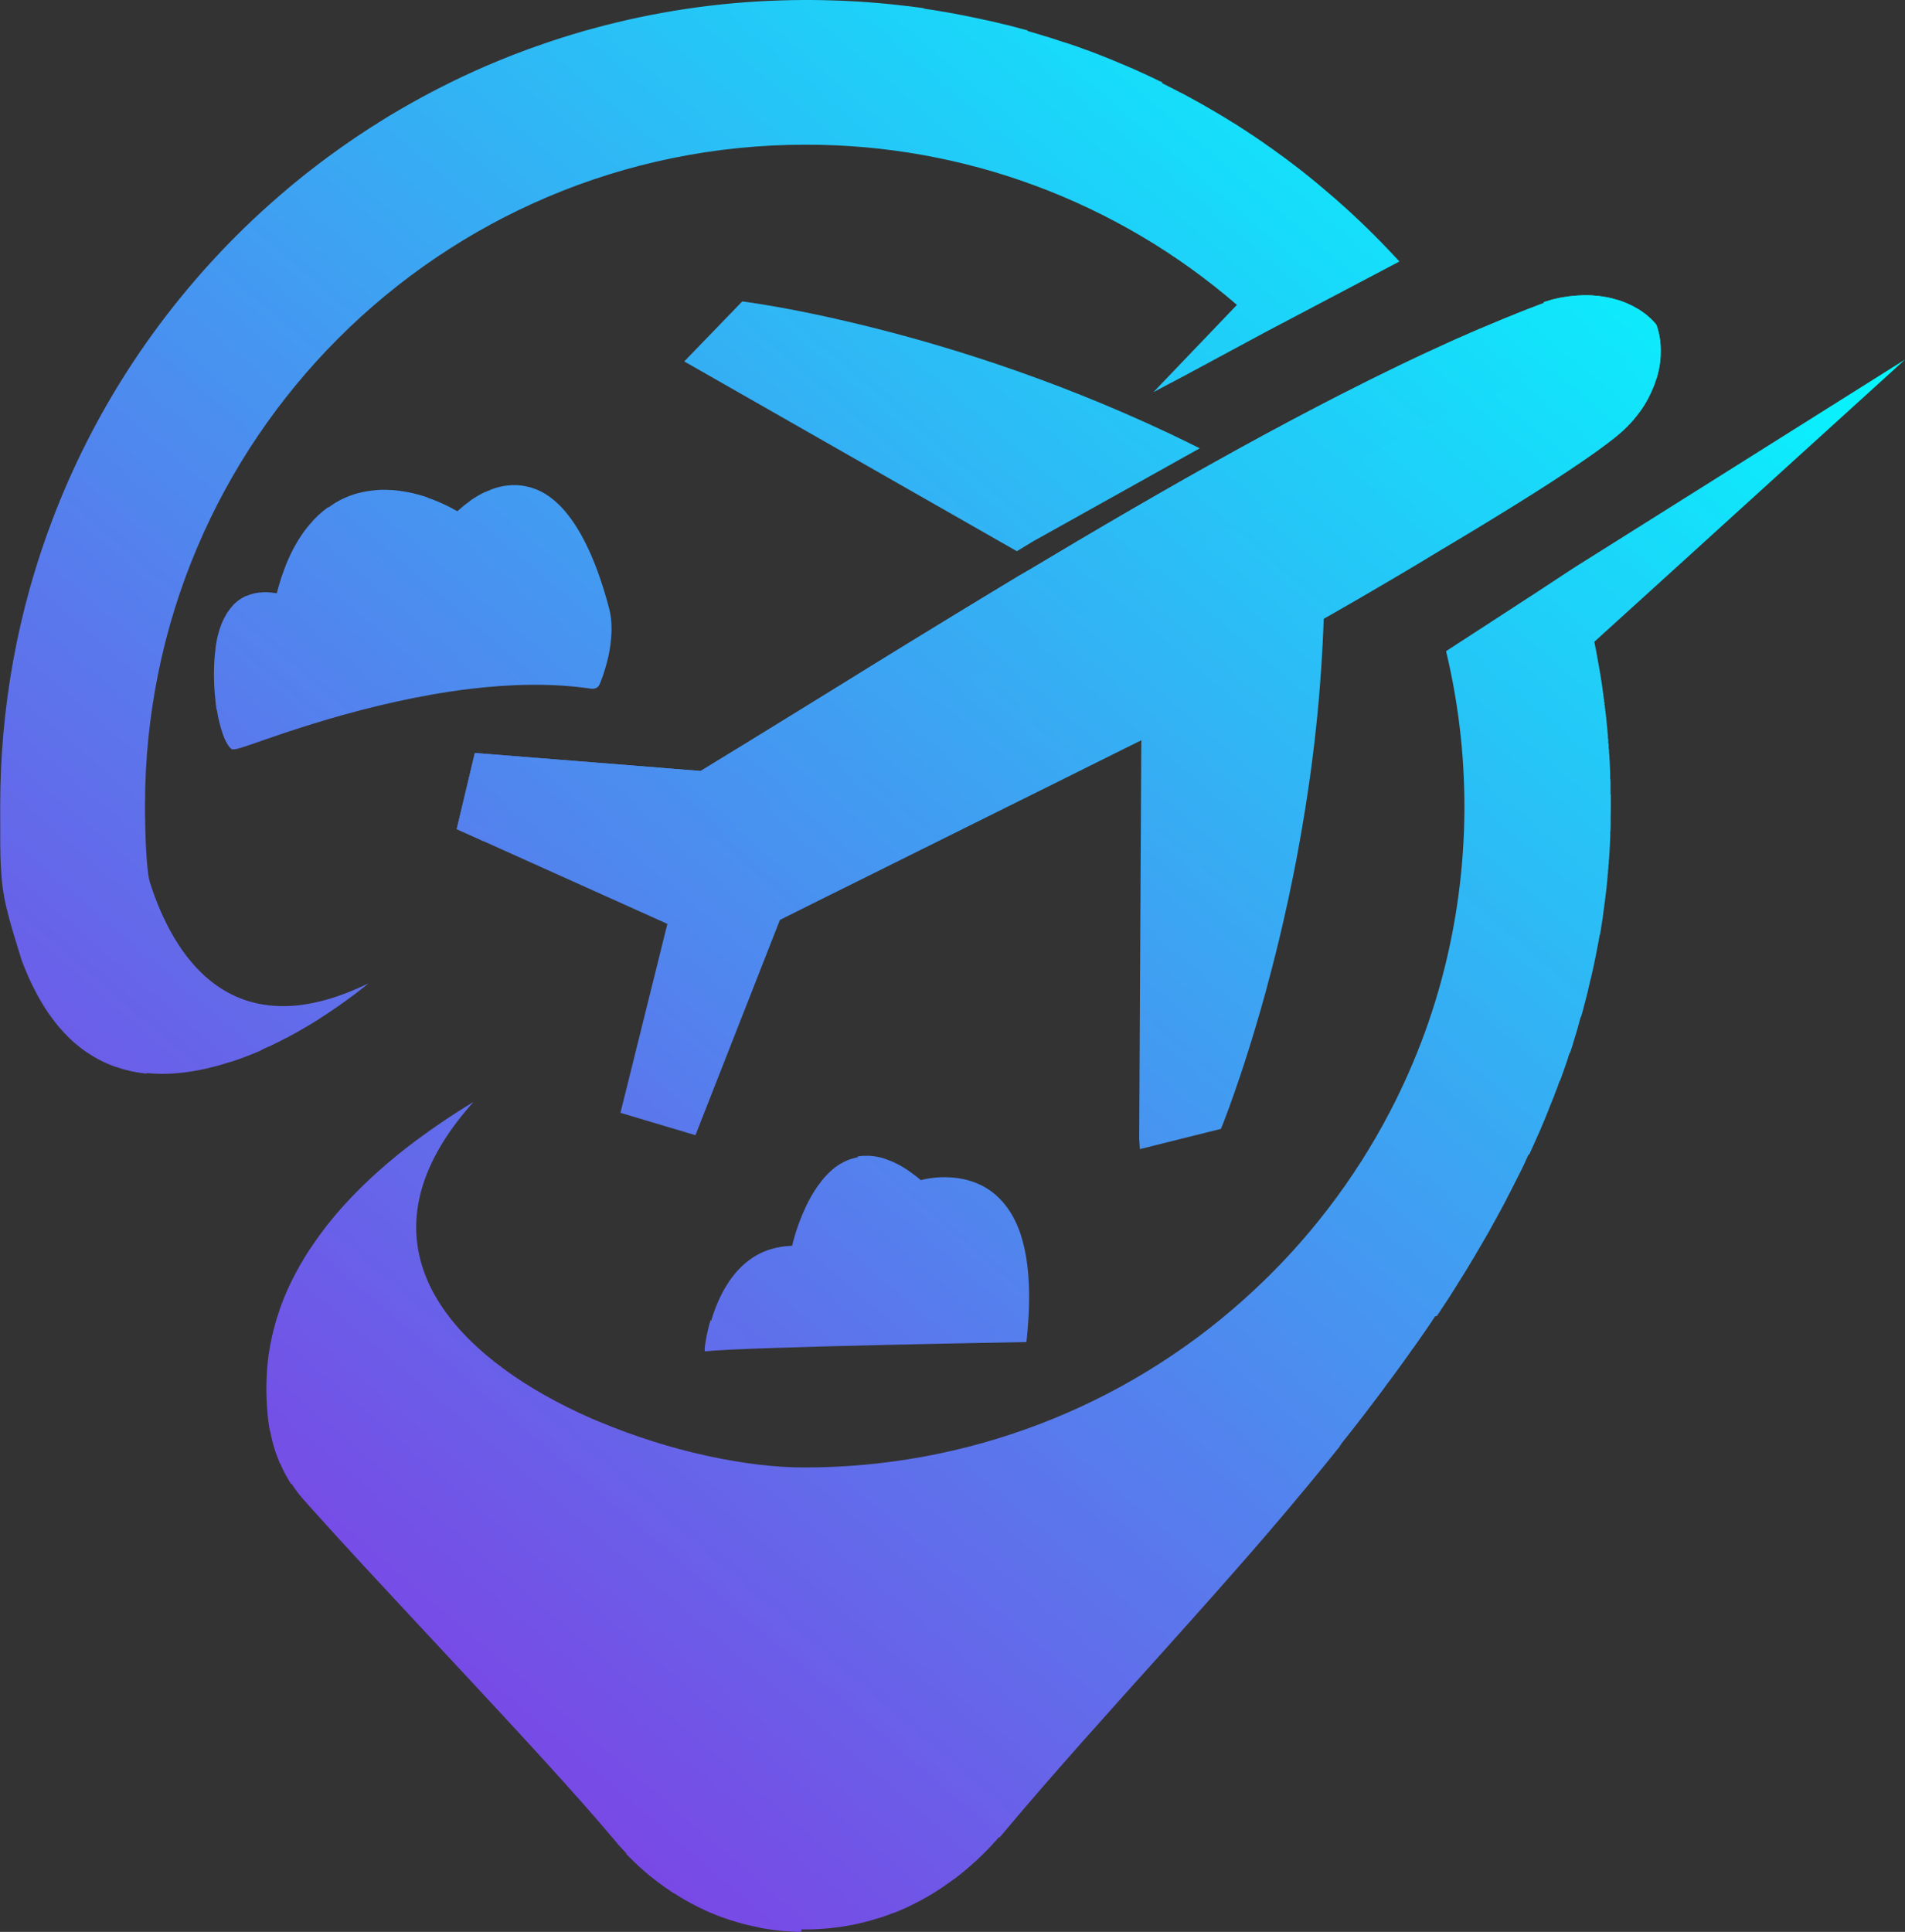 <svg xmlns="http://www.w3.org/2000/svg" xmlns:xlink="http://www.w3.org/1999/xlink" viewBox="0 0 1714.98 1738.92"><rect x="0" y="0" width="1714.98" height="1738.92" fill="#333333" stroke="none"/><defs><style>.cls-1{fill:none;}.cls-2{clip-path:url(#clip-path);}.cls-3{clip-path:url(#clip-path-2);}.cls-4{fill:url(#linear-gradient);}.cls-5{clip-path:url(#clip-path-3);}.cls-6{clip-path:url(#clip-path-4);}.cls-7{fill:url(#linear-gradient-2);}.cls-8{clip-path:url(#clip-path-5);}.cls-9{clip-path:url(#clip-path-6);}.cls-10{fill:url(#linear-gradient-3);}.cls-11{clip-path:url(#clip-path-7);}.cls-12{clip-path:url(#clip-path-8);}.cls-13{clip-path:url(#clip-path-9);}.cls-14{mask:url(#mask);}.cls-15{clip-path:url(#clip-path-11);}.cls-16{fill:#fff;}.cls-16,.cls-24{fill-rule:evenodd;}.cls-17{clip-path:url(#clip-path-14);}.cls-18{clip-path:url(#clip-path-15);}.cls-19{fill:url(#linear-gradient-4);}.cls-20{clip-path:url(#clip-path-16);}.cls-21{clip-path:url(#clip-path-17);}.cls-22{mask:url(#mask-3);}.cls-23{clip-path:url(#clip-path-19);}.cls-24{fill:#0b8bea;}.cls-25{clip-path:url(#clip-path-22);}.cls-26{clip-path:url(#clip-path-23);}.cls-27{fill:url(#linear-gradient-5);}.cls-28{clip-path:url(#clip-path-24);}.cls-29{clip-path:url(#clip-path-25);}.cls-30{fill:url(#linear-gradient-6);}.cls-31{clip-path:url(#clip-path-26);}.cls-32{clip-path:url(#clip-path-27);}.cls-33{fill:url(#linear-gradient-7);}</style><clipPath id="clip-path"><rect class="cls-1" x="634.47" y="1040.24" width="292.62" height="177.16"/></clipPath><clipPath id="clip-path-2"><path class="cls-1" d="M640.18,1189h0v0c.53-1.79,1.1-3.63,1.73-5.5h0a139.47,139.47,0,0,1,6.56-16.24h0v0c.44-.92.9-1.83,1.36-2.74h0v0l.34-.67h0c1-1.86,2-3.7,3.1-5.52h0v0a98.8,98.8,0,0,1,5.51-8.26h0v0a79.08,79.08,0,0,1,11-12.07h0v0a67.49,67.49,0,0,1,7.6-5.85h0a63.27,63.27,0,0,1,7.24-4.15h0c1-.48,2-.94,3-1.37h.1v0c1.12-.47,2.26-.93,3.43-1.34h0l.93-.34h.11v0l1-.32h.07l1-.33h0a67.91,67.91,0,0,1,9.07-2.06h.27v-.05q2.82-.43,5.8-.64h.76v-.06c1-.06,1.95-.11,2.94-.13a167.94,167.94,0,0,1,5.35-18.13h0c.43-1.23.89-2.49,1.38-3.79h0c.83-2.23,1.76-4.53,2.76-6.91h0c1-2.26,2-4.57,3.11-6.9h0l.33-.68h0v0c.44-.9.89-1.82,1.36-2.74h0v0l.33-.65h0v0c1.68-3.24,3.52-6.49,5.53-9.66h0c.89-1.4,1.8-2.77,2.76-4.13h0v0q2-2.83,4.14-5.51h0a74.08,74.08,0,0,1,9-9.33h0c1.12-1,2.26-1.88,3.44-2.75h0v0q2-1.47,4.06-2.74H757v-.05c1.2-.73,2.42-1.41,3.68-2h.12v-.06l.58-.29h.11v0l.66-.29h0c1.11-.5,2.23-1,3.38-1.37h.08v0l.91-.32h.12v0l1-.3h0c.85-.26,1.7-.48,2.57-.68h.19v-.05c.46-.11.91-.22,1.36-.3h.37V1041c.56-.11,1.12-.2,1.7-.29h0c1-.15,2.06-.27,3.12-.35h1.37v0c1.14,0,2.29,0,3.46,0v0h1.37a51.27,51.27,0,0,1,5.2.65v0h.28c.48.08,1,.18,1.45.28v.06h.26l1.46.33v0H792l1.29.33h0c.8.22,1.59.43,2.39.68v0h0c.33.1.68.23,1,.34h0c1.47.49,3,1.06,4.49,1.69v0h.1c.54.22,1.08.44,1.62.68h0c.22.09.44.21.67.31v0h.06l.63.3v0h.11c1.33.62,2.68,1.31,4,2v0h.08l.61.31v0h0l.64.34h0c.57.31,1.15.68,1.73,1v0h0q2.72,1.57,5.5,3.43v0h0c1.13.76,2.28,1.57,3.42,2.41h0c.91.66,1.83,1.36,2.75,2.06h0l1.36,1,.34.26v.09h.11c.53.42,1.08.88,1.62,1.32v.06h.08c.78.64,1.56,1.26,2.36,1.94a84.93,84.93,0,0,1,28.67-2.29H858c1,.08,2,.2,3,.33h.08c.78.1,1.55.21,2.33.34h.06a74.72,74.72,0,0,1,7.9,1.71v0h0q3.07.84,6.18,2v.05h.12c1.34.52,2.68,1.08,4,1.71v0h.05l.64.3v0h.1c.89.44,1.78.89,2.66,1.37v0h0c.79.43,1.59.88,2.39,1.36v0h0c1.38.83,2.76,1.72,4.12,2.69v.07h.11q2.22,1.61,4.38,3.46h0l.35.29v.06h.07a65.93,65.93,0,0,1,6.49,6.55h0c.94,1.09,1.86,2.21,2.76,3.41v0h0c.33.44.67.9,1,1.36v0h0c.93,1.29,1.85,2.62,2.74,4v.11h.07a87.45,87.45,0,0,1,5.81,11v0h0c.35.78.69,1.57,1,2.38v0h0c.23.56.46,1.13.68,1.7v0h0c.6,1.53,1.18,3.11,1.72,4.74v.1h0l.31.93v.11h0c.1.3.21.6.31.92v.11h0l.31,1v0h0c.24.77.46,1.55.69,2.34v.08h0c.47,1.67.93,3.4,1.36,5.18h0c.12.48.24,1,.35,1.46v.27h.06c.1.44.19.89.29,1.34v0h0q.55,2.52,1,5.17v0c.12.63.24,1.26.35,1.9v.17h0c.11.66.21,1.33.31,2v.08h0c.12.75.23,1.51.33,2.27v.15h0c.11.79.22,1.57.32,2.37v.05h0c.12,1,.23,1.95.34,2.93v.52h.06c.1.94.19,1.88.29,2.83v.63h.05c.11,1.13.21,2.26.29,3.41v0h0c.14,1.86.25,3.77.34,5.7v1.57h.08q.45,10.76-.06,23.15h0v.53c-.08,1.87-.18,3.77-.29,5.69h-.06v.91c-.18,2.86-.4,5.79-.65,8.77h0v.43c-.09,1.13-.19,2.24-.29,3.37h-.06v.58c-.09.94-.2,1.92-.3,2.88h0v.36c-.1,1-.22,2.06-.33,3.1h0v.15c-.06.52-.11,1-.18,1.58,0,0-252.16,4.21-290,8.39a155.24,155.24,0,0,1,5.7-28.45"/></clipPath><linearGradient id="linear-gradient" x1="-1260.35" y1="2544.67" x2="-1099.31" y2="2732.66" gradientTransform="matrix(1.31, 0, 0, -1.31, 2329.42, 4592.34)" gradientUnits="userSpaceOnUse"><stop offset="0" stop-color="#626ceb"/><stop offset="0.03" stop-color="#616deb"/><stop offset="0.06" stop-color="#616eeb"/><stop offset="0.09" stop-color="#606feb"/><stop offset="0.13" stop-color="#5f6feb"/><stop offset="0.16" stop-color="#5f70eb"/><stop offset="0.19" stop-color="#5e71eb"/><stop offset="0.22" stop-color="#5e72ec"/><stop offset="0.25" stop-color="#5d73ec"/><stop offset="0.28" stop-color="#5c74ec"/><stop offset="0.31" stop-color="#5c75ec"/><stop offset="0.34" stop-color="#5b76ec"/><stop offset="0.38" stop-color="#5b77ec"/><stop offset="0.41" stop-color="#5a78ec"/><stop offset="0.41" stop-color="#5979ed"/><stop offset="0.44" stop-color="#5979ed"/><stop offset="0.47" stop-color="#597aed"/><stop offset="0.5" stop-color="#587bed"/><stop offset="0.52" stop-color="#587bed"/><stop offset="0.53" stop-color="#577ced"/><stop offset="0.55" stop-color="#577ced"/><stop offset="0.56" stop-color="#577ded"/><stop offset="0.58" stop-color="#567ded"/><stop offset="0.59" stop-color="#567eed"/><stop offset="0.59" stop-color="#567eed"/><stop offset="0.61" stop-color="#567eed"/><stop offset="0.63" stop-color="#557fed"/><stop offset="0.64" stop-color="#557fee"/><stop offset="0.66" stop-color="#5580ee"/><stop offset="0.67" stop-color="#5481ee"/><stop offset="0.69" stop-color="#5481ee"/><stop offset="0.7" stop-color="#5482ee"/><stop offset="0.72" stop-color="#5382ee"/><stop offset="0.73" stop-color="#5383ee"/><stop offset="0.75" stop-color="#5283ee"/><stop offset="0.77" stop-color="#5284ee"/><stop offset="0.78" stop-color="#5284ee"/><stop offset="0.8" stop-color="#5185ee"/><stop offset="0.81" stop-color="#5185ee"/><stop offset="0.83" stop-color="#5186ee"/><stop offset="0.84" stop-color="#5086ee"/><stop offset="0.86" stop-color="#5087ee"/><stop offset="0.88" stop-color="#5087ef"/><stop offset="0.89" stop-color="#4f88ef"/><stop offset="0.91" stop-color="#4f88ef"/><stop offset="0.92" stop-color="#4f89ef"/><stop offset="0.94" stop-color="#4e89ef"/><stop offset="0.95" stop-color="#4e8aef"/><stop offset="0.97" stop-color="#4e8aef"/><stop offset="0.98" stop-color="#4d8bef"/><stop offset="1" stop-color="#4d8bef"/></linearGradient><clipPath id="clip-path-3"><rect class="cls-1" x="192.51" y="436.48" width="358.62" height="238.44"/></clipPath><clipPath id="clip-path-4"><path class="cls-1" d="M209.56,674.77v-.09h-.25l-.45-.22v-.13h-.2a5.36,5.36,0,0,1-.49-.34h0a4.19,4.19,0,0,1-.34-.28v-.06h-.07l-.28-.25v-.09h-.09l-.25-.27V673h-.08l-.27-.3v0h0a19.54,19.54,0,0,1-1.7-2.31v-.1H205c-.31-.52-.64-1.07-1-1.66v-.07H204c-.44-.82-.89-1.71-1.33-2.66v-.11h-.06l-.29-.65v0h0c-.34-.77-.68-1.56-1-2.4v0h0c-.35-.87-.7-1.78-1-2.72v0h0l-.33-1v-.09h0l-.32-.93v-.11h0c-.22-.67-.44-1.36-.66-2.06h0c-.24-.76-.46-1.55-.69-2.35v-.07h0l-.32-1.18v-.21h-.05c-.47-1.75-.92-3.58-1.34-5.47v0h0l-.33-1.59v-.14h0c-.11-.53-.21-1.07-.32-1.6v-.13h0c-.24-1.23-.46-2.5-.67-3.78v-.37H195c-.1-.62-.19-1.25-.29-1.88v-.19h0c-.12-.77-.22-1.56-.32-2.35v-.07h0c-.07-.55-.14-1.1-.2-1.66l-.13-1.13v-.32h0c-.11-1-.21-1.9-.31-2.87v-.59h-.06c-.1-1-.2-2.06-.29-3.11v-.68h-.05c-.3-3.63-.52-7.34-.64-11.1v-2.73h-.07c0-2.19,0-4.37,0-6.57h.08V600c.08-2.2.19-4.39.35-6.57.08-1,.16-2.08.25-3.11h.09v-.94c.08-.73.15-1.45.24-2.17h.11v-1c.07-.6.15-1.2.23-1.8H194v-.83c.08-.65.18-1.29.29-1.93h0v-.36l.18-1.09c.15-.91.31-1.81.49-2.7h0v-.13c.11-.53.22-1.07.32-1.6h0v-.11c.21-1,.44-2,.68-3h0v0c.11-.46.23-.9.34-1.35h0v0c.21-.81.42-1.61.66-2.4h0v-.11c.51-1.73,1.06-3.42,1.67-5.08h.05v-.16l.34-.87h0v-.05q.94-2.46,2.07-4.79h0v0l.32-.66h0v0l.33-.65h0v0c.53-1,1.1-2.07,1.69-3.07h0v-.06c.33-.57.67-1.12,1-1.66h0c.54-.83,1.09-1.63,1.66-2.41h.07v-.09c.33-.44.65-.87,1-1.29h0v-.06c.66-.82,1.33-1.6,2-2.36h0v-.06l.28-.29h.07V545l.26-.27h.08v-.08l.26-.26h.09v-.09l.25-.25h.09v-.1l.26-.25h.09v-.08l.28-.27h.07v-.06l.3-.29h0v0c.65-.58,1.31-1.15,2-1.69h.08v-.07c.42-.33.85-.65,1.28-1h.11v-.07l.88-.62h.15v-.1c.5-.33,1-.66,1.54-1l.52-.31h0l.6-.34h.09v0l.55-.29h.15v-.08l.51-.26h.17V537l.54-.26h.16v-.08l.58-.27H222v0l.69-.29h0l.84-.34h.2v-.07c.56-.22,1.13-.43,1.72-.62h.35v-.12l.75-.23h.63v-.18l.61-.16h.78v-.19l.66-.16h.37v-.08c1.23-.25,2.5-.46,3.8-.61h2.08v-.18a48.45,48.45,0,0,1,6.91,0v.14H244l1.47.17v.18h1.26l1.85.3v0h.23l.38.07c.24-1,.49-1.89.74-2.84h0v-.1c.21-.78.42-1.55.64-2.31h.05v-.19l.34-1.19h0v0q2.35-8.16,5.17-15.53h0v0c.22-.56.44-1.13.66-1.68h0v-.1c.21-.54.43-1.1.65-1.63h0v-.1c.23-.55.46-1.09.68-1.63h0v0c.34-.8.67-1.6,1-2.38h0v0c.57-1.28,1.13-2.53,1.71-3.77h0v0l.3-.64h0v-.09q1.16-2.43,2.37-4.75h.05v-.11l.31-.58h0v-.07l.33-.63h0v0q1.82-3.39,3.73-6.54h.07v-.11c.34-.55.67-1.09,1-1.62h0v0c.88-1.4,1.79-2.77,2.71-4.1h.05v-.08l.67-1h0v0c1.34-1.9,2.72-3.74,4.14-5.5h0l.27-.34h.08v-.09c.45-.56.9-1.1,1.36-1.65h0v0c.47-.55.93-1.1,1.41-1.63.33-.37.65-.74,1-1.11h0v0l.3-.32h.05v-.06l.26-.29h.08V469l.25-.26h.1v-.12l.22-.23h.12v-.13l.21-.22h.14v-.15l.19-.19h.16v-.17l.17-.18h.17v-.17l.17-.17h.18v-.18l.16-.17h.18v-.18l.16-.16h.19v-.19l.16-.16h.19v-.18l.16-.16h.19v-.18l.17-.17h.17v-.16l.19-.18h.15v-.16l.21-.19h.14v-.14l.22-.21h.13v-.11l.24-.23h.1v-.09l.28-.25h.07v-.07l.3-.28h0v0l.35-.31h0c.65-.59,1.3-1.16,2-1.73h.11V461l.31-.25h0v0l1.21-1h.17v-.13l.26-.21h.09v-.07l.78-.62h.25v-.2l.2-.15h.15v-.12l.3-.23h0v0l.41-.31h.28v-.21l.19-.13h.16v-.12l.31-.23h0v0l.45-.33H296v-.17l.24-.17h.11v-.08c1.33-.94,2.67-1.84,4-2.69h.11v-.06l.44-.28h.25V453l.32-.2h0l.56-.33h.13v-.08l.46-.27h.24V452l.36-.2h.33v-.19l.28-.16h.41v-.23l.22-.12h.12V451l.51-.27h.19v-.1l.47-.24H306v-.12l.44-.23h.25v-.13c1.1-.56,2.2-1.09,3.31-1.6h.15v-.07l.62-.28h.07v0l.72-.32h.32v-.14l.49-.21h.2v-.08l.64-.26h.39v-.16l.47-.19h.23v-.09l.67-.26h.36v-.13l.57-.21h.47v-.17l.48-.17h.21v-.08l.79-.27h.25v-.08l1-.33.92-.28h.14v0l1-.3h.33v-.1l.94-.25h.45v-.12l.9-.22h.48v-.12l1-.23H326V443l.81-.17h.57v-.12c.38-.09.77-.16,1.15-.23h.23v0l1.71-.31h0c.74-.13,1.48-.24,2.23-.34h.88v-.13l1.86-.22h1.6v-.16c.75-.07,1.51-.13,2.27-.18h.84V441q4.77-.27,9.68-.08v.14h2.64c1.07.07,2.15.15,3.23.26v.09h.81l2,.21v.13h1l1.44.2v.14h1l1.79.3v.05H364l1.91.35,1.58.31v0h.17l1.21.25v.09h.42l1.31.3v0h.22l1.16.28v.07h.29l1.1.27v.08h.27l1.11.28v.06h.2l1.18.32v0h.09c.78.21,1.55.44,2.33.67v0h.06l1,.3v0h.16l.88.28v.07h.23l.81.26v.08h.26l.77.26v.09H383l.78.26v.08H384l.79.28V448h.2l.83.3v.05H386l.89.32v0h.06c.9.33,1.8.67,2.71,1h0l1.69.67v0h.07l.63.26v.09h.22l.81.33h0l.67.28v.07h.15l.54.23v.11h.28l.77.33h0l.65.29v.06h.14l.56.25v.1h.22l1.5.68h0l.66.31v0h.09c1.81.85,3.63,1.73,5.44,2.65v.12h.25l.45.23v.11h.22l.47.24v.11h.2l.49.25v.1h.18l.51.27V458h.15l.54.29v.06h.11l.58.31v0h.07l.62.35h0l2.13,1.17.91-.83h.06v0l.33-.3h0c.52-.46,1-.92,1.57-1.37h.15v-.15l.25-.2h.1v-.09l.31-.25h0v0c.53-.46,1.07-.9,1.61-1.34h.12v-.1l.3-.25h0v0c.57-.46,1.12-.91,1.69-1.35h0v0q1.33-1.05,2.7-2h.06v-.06l.89-.64h.15V451l.33-.23h0l.47-.34h.22v-.15l.28-.19h.07V450l.94-.65h.09v-.06l.95-.63h.09v-.06l1-.63h.07v0c.91-.59,1.83-1.15,2.76-1.7h0l.59-.34h.1v-.06l.5-.28h.19v-.11l.43-.24h.26v-.15l1-.54h0v0l.62-.33h.07v0l.6-.31h.1v-.05l.59-.3h.09v-.05l.61-.29h.09v-.05l.63-.3H437v0c.75-.36,1.49-.69,2.24-1h.19v-.08l.63-.26h.06v0l.77-.32h.27V441l.61-.24h.42v-.16l.49-.19h.2v-.07l.75-.27h.29v-.1c.89-.32,1.78-.6,2.67-.87l1.43-.42H448c.41-.12.83-.23,1.25-.33h.13v0c.43-.12.86-.22,1.29-.32h.09v0c1.13-.26,2.26-.48,3.39-.67h.07c.77-.13,1.54-.24,2.31-.34h.11c1.3-.16,2.61-.27,3.91-.33h.93v0c1,0,2.07,0,3.11,0v0h.95c1.3.06,2.59.17,3.88.34h.07l2,.3v.05h.28c1.51.27,3,.6,4.56,1v0h.08l1,.27v.08h.25c1.3.38,2.6.83,3.9,1.33v0h.12c.53.21,1.07.42,1.61.65v0h.08a58.48,58.48,0,0,1,5.45,2.69v.07H489l.56.32v0h0c.45.25.89.52,1.34.79,1.16.72,2.31,1.48,3.46,2.3v0h0c.92.65,1.83,1.34,2.74,2.05v0h0q2.6,2.06,5.16,4.49c.69.66,1.39,1.34,2.08,2v0h0l.31.32v0h0l.32.33v0h0l.33.34c1,1.1,2.08,2.24,3.11,3.44v0h0a121.89,121.89,0,0,1,11,15.16v0h0c1,1.66,2.06,3.39,3.08,5.17h0c.58,1,1.15,2,1.72,3.09v0h0q3,5.49,5.87,11.72v0h0c.58,1.24,1.15,2.51,1.72,3.8h0q1.4,3.18,2.76,6.54v0h0l.68,1.69v0h0l.67,1.71v0h0c.7,1.78,1.39,3.59,2.07,5.45v.08h0q2.64,7.19,5.15,15.15v0h0c.46,1.46.91,2.94,1.36,4.44v.05h0q.87,2.88,1.72,5.83v0h0c.23.79.45,1.59.67,2.4v0h0c.35,1.24.69,2.49,1,3.76v0h0l.63,2.39c.14.51.27,1,.39,1.56v.2h0c.42,1.79.74,3.61,1,5.45v.08h0c.13,1,.24,2,.33,3v.14h0a85.74,85.74,0,0,1,0,14.51h0V574c-.17,2.12-.4,4.23-.68,6.29h0q-.45,3.18-1,6.21h0v.11c-.2,1.13-.43,2.25-.67,3.35h0v.07c-.23,1-.46,2-.7,3h0c-.22.93-.45,1.85-.68,2.75h0v0c-.56,2.18-1.15,4.25-1.73,6.17h0a135.91,135.91,0,0,1-5,14.13,6.9,6.9,0,0,1-.84,1.42h0a6.84,6.84,0,0,1-1,1h0v0a6.5,6.5,0,0,1-1.65,1h-.08v0a8,8,0,0,1-1,.32h-.06a6.71,6.71,0,0,1-2.49.09v.07c-35.34-5.35-73.25-4.31-110.18.17-11.65,1.41-23.21,3.18-34.55,5.18-21.5,3.81-42.24,8.51-61.49,13.48h0l-6.54,1.72h0c-3.86,1-7.67,2.07-11.39,3.1h0c-9.1,2.54-17.77,5.1-25.9,7.6h0q-5.7,1.76-11,3.45h0q-6.11,1.95-11.71,3.79h0v0l-1,.33h0l-1,.33h0l-1,.34h0l-1,.34h0l-1,.34h0l-1,.34h0l-1,.34h0l-1,.35h0l-1,.34h0v0q-7.14,2.4-13.1,4.48h0l-7,2.44-.9.31h0l-1,.33h0v0c-5.18,1.78-9.32,3.2-12.43,4.13h0c-.9.27-1.7.5-2.42.68h0c-.53.14-1,.26-1.44.35H212v.05a8.22,8.22,0,0,1-1.57.19,2.55,2.55,0,0,1-.86-.15"/></clipPath><linearGradient id="linear-gradient-2" x1="-1594" y1="2955.38" x2="-1388.79" y2="3195.21" gradientTransform="matrix(1.31, 0, 0, -1.31, 2329.42, 4592.34)" gradientUnits="userSpaceOnUse"><stop offset="0" stop-color="#5a78ec"/><stop offset="0.02" stop-color="#5a78ec"/><stop offset="0.03" stop-color="#5979ed"/><stop offset="0.05" stop-color="#5979ed"/><stop offset="0.06" stop-color="#597aed"/><stop offset="0.08" stop-color="#587aed"/><stop offset="0.09" stop-color="#587bed"/><stop offset="0.11" stop-color="#577ced"/><stop offset="0.13" stop-color="#577ced"/><stop offset="0.14" stop-color="#577ded"/><stop offset="0.16" stop-color="#567eed"/><stop offset="0.17" stop-color="#567eed"/><stop offset="0.19" stop-color="#557fed"/><stop offset="0.2" stop-color="#5580ee"/><stop offset="0.22" stop-color="#5480ee"/><stop offset="0.23" stop-color="#5481ee"/><stop offset="0.25" stop-color="#5482ee"/><stop offset="0.27" stop-color="#5382ee"/><stop offset="0.28" stop-color="#5383ee"/><stop offset="0.3" stop-color="#5283ee"/><stop offset="0.31" stop-color="#5284ee"/><stop offset="0.33" stop-color="#5185ee"/><stop offset="0.34" stop-color="#5185ee"/><stop offset="0.36" stop-color="#5086ee"/><stop offset="0.38" stop-color="#5087ef"/><stop offset="0.39" stop-color="#5087ef"/><stop offset="0.41" stop-color="#4f88ef"/><stop offset="0.42" stop-color="#4f89ef"/><stop offset="0.44" stop-color="#4e89ef"/><stop offset="0.44" stop-color="#4e8aef"/><stop offset="0.45" stop-color="#4e8aef"/><stop offset="0.47" stop-color="#4d8bef"/><stop offset="0.48" stop-color="#4d8bef"/><stop offset="0.5" stop-color="#4d8cef"/><stop offset="0.52" stop-color="#4c8def"/><stop offset="0.53" stop-color="#4c8def"/><stop offset="0.55" stop-color="#4b8eef"/><stop offset="0.56" stop-color="#4b8ff0"/><stop offset="0.56" stop-color="#4a8ff0"/><stop offset="0.58" stop-color="#4a8ff0"/><stop offset="0.59" stop-color="#4a90f0"/><stop offset="0.61" stop-color="#4990f0"/><stop offset="0.63" stop-color="#4991f0"/><stop offset="0.64" stop-color="#4992f0"/><stop offset="0.66" stop-color="#4892f0"/><stop offset="0.67" stop-color="#4893f0"/><stop offset="0.69" stop-color="#4794f0"/><stop offset="0.7" stop-color="#4794f0"/><stop offset="0.72" stop-color="#4695f0"/><stop offset="0.73" stop-color="#4696f1"/><stop offset="0.75" stop-color="#4696f1"/><stop offset="0.77" stop-color="#4597f1"/><stop offset="0.78" stop-color="#4598f1"/><stop offset="0.8" stop-color="#4498f1"/><stop offset="0.81" stop-color="#4499f1"/><stop offset="0.83" stop-color="#439af1"/><stop offset="0.84" stop-color="#439af1"/><stop offset="0.86" stop-color="#429bf1"/><stop offset="0.88" stop-color="#429cf1"/><stop offset="0.89" stop-color="#429cf1"/><stop offset="0.91" stop-color="#419df2"/><stop offset="0.92" stop-color="#419df2"/><stop offset="0.94" stop-color="#409ef2"/><stop offset="0.95" stop-color="#409ff2"/><stop offset="0.97" stop-color="#3f9ff2"/><stop offset="0.98" stop-color="#3fa0f2"/><stop offset="1" stop-color="#3fa1f2"/></linearGradient><clipPath id="clip-path-5"><rect class="cls-1" x="239.71" y="323.64" width="1475.28" height="1415.28"/></clipPath><clipPath id="clip-path-6"><path class="cls-1" d="M721.42,1738.89v-.06h-3c-2.45-.06-4.89-.18-7.33-.33v0h-.28c-1.41-.08-2.81-.18-4.22-.3v0h-.47c-3.07-.26-6.14-.58-9.2-1v-.06h-.48c-.76-.09-1.52-.22-2.29-.33H694l-2.33-.34h0c-1.38-.21-2.75-.45-4.13-.69h0l-1.72-.3v0h-.24l-1.48-.28V1735h-.37c-2.65-.51-5.29-1.1-7.93-1.72h-.06l-1.32-.31v0h-.14c-.42-.11-.83-.19-1.24-.3v-.05h-.23l-1.16-.3v0h-.16l-1.22-.33v0h-.08q-3.07-.81-6.14-1.72h0l-1-.29v-.06h-.17l-2.25-.67h0l-1-.34h-.07l-1-.32v0h-.08l-1-.31v0h-.09q-3.43-1.12-6.82-2.37v0h-.12c-.3-.12-.61-.22-.91-.33v0h0c-.56-.21-1.12-.44-1.68-.66v0h-.09c-2.28-.87-4.56-1.8-6.82-2.76h0l-.69-.3v0h-.12l-1.61-.68h0l-.65-.29v-.06h-.12c-1-.44-2-.91-3-1.36v0h0q-9.09-4.2-17.94-9.27v-.06h-.11l-.58-.33v0h0l-1.69-1v0h0l-1.68-1v0h0q-2.24-1.37-4.45-2.77h0l-1-.66v0H607l-1-.63v-.07h-.1c-.31-.19-.63-.39-.94-.6v-.09h-.13c-.3-.19-.6-.4-.9-.61v-.08h-.12c-2.16-1.44-4.32-2.94-6.45-4.46v0h0l-1.35-1v-.08h-.1l-.94-.67v0h0c-.46-.33-.91-.68-1.36-1v0h0l-1.35-1h0c-1.62-1.23-3.23-2.49-4.84-3.76v0h0l-1.67-1.34v0h-.05c-.56-.45-1.12-.9-1.68-1.37h0l-.33-.28v-.06h-.08l-2-1.7v0h0c-.68-.58-1.36-1.14-2-1.73h0c-1.16-1-2.3-2-3.45-3.09v0h0l-.33-.29v-.06h-.06l-.28-.25v-.09h-.11q-1.86-1.71-3.69-3.45h0l-.34-.32v0h0q-3.49-3.32-6.89-6.79v-.12h-.11l-.24-.25v-.1h-.09l-.25-.26V1668h-.08l-.26-.28v-.06h-.07l-.28-.31v0h0l-.3-.32v0h0l-.31-.33h0c-1.38-1.46-2.76-2.95-4.13-4.45v-.05h0l-.31-.33v0h0c-.81-.88-1.62-1.77-2.42-2.67V1659h-.07l-.27-.31v0h0c-.69-.78-1.36-1.59-2-2.38v0h0c-.65-.77-1.31-1.52-2-2.29-31.28-37.34-83.12-93.46-135.9-150.12h0l-14.17-15.2c-25.46-27.32-50.73-54.38-73.61-79.15l-4.15-4.49c-15.62-16.94-30-32.72-42.51-46.66h0c-3.35-3.75-6.57-7.36-9.62-10.83l-.75-.91h0l-1-1.28v-.11h-.08l-.27-.33h0l-.69-.89v-.15h-.12l-.22-.3v0h-.05l-.65-.86v-.17h-.13l-.21-.3v0h0l-1-1.37h0q-1.43-2-2.76-4v-.16h-.1l-.59-.89v-.15H262l-.61-.93v-.1h-.06l-.63-1v0h0c-.35-.55-.68-1.1-1-1.66v-.07h0l-1-1.7v0h0c-.58-1-1.16-2-1.71-3v-.06h0l-.32-.58v-.11h-.05l-.29-.55v-.14h-.07l-.28-.52v-.17h-.08c-.82-1.57-1.6-3.16-2.34-4.74v-.1h0l-.3-.65v0h0c-.23-.5-.45-1-.67-1.5v-.22h-.11l-.24-.56v-.14H252l-.29-.66v0h0l-.68-1.62v-.11h0c-.46-1.13-.91-2.26-1.34-3.4v0h0l-.32-.87v-.17h-.07c-.33-.9-.66-1.82-1-2.73v0h0l-.34-1v-.05h0l-.33-1v0h0l-.33-1h0c-.23-.75-.46-1.49-.68-2.24v-.19h-.06l-.29-1v-.05h0l-.34-1.17v-.21h-.06l-.28-1h0l-.35-1.3v-.08h0l-.32-1.27v-.12h0c-.36-1.44-.69-2.88-1-4.33v-.15h0l-.3-1.48v-.26h-.05l-.3-1.47v-.25H243q-.54-2.87-1-5.73v-.15h0c-.11-.74-.22-1.49-.32-2.23v-.18h0c-.16-1.23-.32-2.45-.46-3.67-.08-.68-.13-1.35-.2-2v-.18h0c-.11-1.09-.23-2.17-.33-3.25v-.56h-.06c-.11-1.31-.19-2.61-.29-3.91v-.23h0c-.14-2-.25-4-.33-6v-1.3h-.06q-.3-8.4,0-16.59h0v-.43c.08-1.82.18-3.64.3-5.45h0V1235c.09-1.29.21-2.56.32-3.84h0v-.29c.11-1.17.22-2.35.35-3.51.09-.93.2-1.85.31-2.77h0v-.24c.1-.84.21-1.68.32-2.52h0v-.15c.11-.77.22-1.52.33-2.27h0v-.17c.22-1.45.44-2.89.68-4.33h0v0c.11-.67.22-1.36.35-2h0l.31-1.72h0v-.16c.51-2.73,1.08-5.44,1.69-8.13h0v-.15c.74-3.21,1.54-6.38,2.41-9.53h0v0l.66-2.39h0v-.1c.33-1.12.67-2.24,1-3.35h0v-.08q1.44-4.67,3.06-9.25h0v-.12l.33-.92h0v0q1-2.74,2.05-5.48h0v0c.22-.56.43-1.13.65-1.69h0v-.1c.22-.54.45-1.08.68-1.63h0v0c.57-1.38,1.13-2.75,1.72-4.12h0c.45-1,.9-2.07,1.36-3.1h0v0l.29-.65h.06v-.13c.55-1.23,1.13-2.45,1.71-3.67h0v0q2.46-5.2,5.17-10.32h0v0c.68-1.27,1.36-2.53,2.06-3.78h0v0c.56-1,1.13-2.05,1.72-3.07h0v0c1.12-2,2.27-3.91,3.44-5.85h0v0l1-1.7h0v0l1.71-2.75h0v0c.8-1.27,1.6-2.53,2.42-3.78l.68-1h0v0l.68-1h0v0l.67-1h0v0l.68-1h0v0c1.56-2.32,3.17-4.61,4.81-6.89h0v0c.57-.8,1.14-1.6,1.72-2.39h0c.34-.47.69-.92,1-1.38h0v0q2.19-3,4.45-5.86h0v-.06l1-1.32h0l1.37-1.72h0q2.22-2.79,4.5-5.52c.67-.81,1.35-1.61,2-2.42h0v0c1.36-1.6,2.75-3.2,4.15-4.78.91-1,1.83-2.09,2.76-3.11h0l.31-.34h0v0q7.49-8.31,15.51-16.21h0v0l.31-.3h0v0l.32-.3h0v0l.32-.32h0v0l.33-.33h0l.34-.34h0l.34-.34q3.42-3.32,6.9-6.57h0c1.36-1.27,2.74-2.53,4.12-3.79h0v0q1.71-1.56,3.44-3.09h0v0q2.73-2.43,5.51-4.82h0v0l2.39-2.06h0v0q4.09-3.48,8.28-6.89h0l1.69-1.37h0v0c1.71-1.38,3.44-2.75,5.17-4.12h0c1-.81,2.05-1.62,3.09-2.42h0c1.94-1.51,3.9-3,5.87-4.49h0l1.37-1h0l1.38-1c1.72-1.28,3.44-2.54,5.17-3.8h0q5.31-3.86,10.69-7.59h0q4.8-3.33,9.64-6.56h0v0l1-.67h0v0l1-.67h0v0l1-.67h0c2.29-1.51,4.6-3,6.9-4.49h0q7.43-4.77,14.9-9.29c-1.34,1.49-2.56,3-3.84,4.45-96,111.15-33.21,201.87,67,258.87a467.91,467.91,0,0,0,42.86,21.43h0l2.41,1h0l2.41,1c.81.35,1.61.7,2.43,1h0c63.17,26.61,132.43,41.22,184.21,41.22a592.36,592.36,0,0,0,396.42-151.47q18.12-16.23,34.91-33.87,8.84-9.32,17.27-19h0q7.26-8.33,14.18-16.93h0q4.56-5.66,9-11.4h0a594.55,594.55,0,0,0,56-87.78q8.85-17,16.59-34.56h0a589.59,589.59,0,0,0,27.31-75.34h0a599.93,599.93,0,0,0,6.5-304.41l4.89-3.18h0l6.9-4.49h0l6.9-4.48h0l6.9-4.48h0l6.91-4.49h0l6.91-4.49h0l6.91-4.49h0l6.91-4.48h0l6.9-4.49h0v0l6.9-4.49h0l6.91-4.49h0l6.91-4.49h0L1410.92,515h0v0l6.89-4.48h0l.14-.09,9.18-5.77h0l9.33-5.87h0l2.74-1.72h0v0l9.33-5.86h0l12.08-7.6h0l9.33-5.87,2.75-1.72h0v0l9.34-5.86h0l12.08-7.6h0L1515.66,449l12.09-7.59h0l21.42-13.47,12.1-7.61h0L1715,323.64l-.27.25h0l-3.8,3.45h0l-33.87,30.76h0l-3.79,3.44h0l-3.8,3.45-33.87,30.76h0l-3.8,3.44h0l-3.81,3.45-33.85,30.76h0l-3.79,3.45h0l-3.8,3.45-30.06,27.31h0l-3.79,3.44h0l-3.8,3.46h0L1515,505.33h0l-3.8,3.45h0l-3.8,3.44h0L1473.5,543h0v0l-3.8,3.44h0l-3.8,3.45h0l-30.6,27.78.18.87v0h0l.34,1.67v.06h0l.33,1.66v.42h.08l.27,1.32v.41h.08l.27,1.36v.71h.13l.21,1.09v1h.19l.16.83v.9h.17l.17.94v1.13h.21l.13.74v1h.19l.16.91v1.17h.22l.13.75v1h.17l.18,1v1.09h.19l.16.89v1.18h.2l.13.84v.89h.15l.2,1.16v.92h.15l.2,1.18v.55h.08l.26,1.58v.48h.08l.26,1.69v0h0q.36,2.22.69,4.44v.06h0l.34,2.25v.51h.07l.27,1.85v.92h.13l.22,1.5v1.27h.18l.16,1.21v1.55h.22l.13,1v1.43h.19l.15,1.2v1.56h.21l.14,1.13v1.64h.2l.14,1.12v1.64h.2l.15,1.22v1.54h.18l.16,1.43v1h.12l.23,2.07v.69h.08l.26,2.5v.26h0l.32,3.1h0c.12,1.16.24,2.32.35,3.48v1h.09l.25,2.66v1.83h.17l.17,2.09v2.4h.21l.14,1.77v2.73h.22l.13,1.77V674h.22l.12,1.84v2.66h.18l.17,2.82V683h.1c.09,1.53.17,3.06.24,4.58v.26h0q.18,3.65.33,7.29v6.19h.22q.08,2.06.12,4.11v9.37h.2q.06,5.07.06,10.16c0,3.31-.07,6.6-.12,9.89H1450v8.59c0,1.63-.13,3.26-.18,4.89h-.16v3.92c-.11,2.84-.19,5.69-.34,8.52h0v0c-.08,1.5-.2,3-.29,4.46h0v.83c-.07,1.22-.16,2.45-.24,3.67h-.11v1.61c-.06,1-.12,1.92-.19,2.88h-.15v2.4c0,.58-.08,1.17-.12,1.74h-.23v2.42c-.06.69-.13,1.38-.19,2.08h-.16v1.7l-.25,2.79h-.09v1c-.11,1.17-.2,2.34-.32,3.5h0v.27c-.21,2.11-.43,4.2-.66,6.3h0v.3c-.09.82-.2,1.64-.29,2.47h-.05v.47l-.27,2.29h-.08v.66l-.21,1.76h-.13v1.19c-.07.52-.12,1.05-.19,1.58h-.16v1.36c-.06.46-.11.94-.16,1.4h-.19v1.38c0,.34-.1.69-.14,1h-.2v1.38c-.06.46-.14.92-.2,1.39h-.14v1l-.25,1.74h-.1v.67l-.3,2.09h0v.33c-.11.7-.2,1.4-.3,2.09h0v.33q-.66,4.33-1.35,8.66h0v.17c-.1.63-.2,1.26-.31,1.9h0v.14l-.27,1.59h-.07v.46l-.27,1.61h-.08v.44l-.22,1.29H1440v.76c-.07.44-.14.88-.22,1.32h-.12v.73c-.06.32-.11.66-.17,1h-.18v1.05c-.06.35-.13.69-.2,1h-.14v.75c-.07.33-.13.65-.19,1h-.16V850l-.24,1.27h-.11v.51L1438,853h-.1v.56l-.29,1.51h-.06v.26l-.28,1.47h-.06v.32c-.12.59-.23,1.17-.35,1.76v0c-.12.56-.21,1.14-.33,1.7h0v.08c-.45,2.16-.9,4.33-1.36,6.49h0v.1c-.1.42-.2.86-.29,1.28h-.06v.29l-.32,1.44h0v.14l-.27,1.24h-.08V872l-.23,1h-.11v.52l-.27,1.21h-.07v.37l-.23,1h-.12v.56l-.19.83h-.16v.75c-.07.32-.14.65-.22,1h-.13v.6c-.06.26-.13.52-.19.79H1432v.62l-.18.76h-.17v.66c-.08.35-.18.71-.26,1.07h-.08v.34l-.26,1H1431v.37l-.25,1h-.08v.4l-.25,1h-.1v.42l-.32,1.3h0v.12l-.31,1.27h0v.14l-.3,1.24h0v.17q-.84,3.38-1.72,6.74h0v0c-.21.8-.44,1.6-.64,2.4h-.05v.16l-.33,1.23h0v.06l-.26,1h-.08v.3l-.3,1.08h0v.21l-.22.83h-.12V907l-.25.93h-.1v.35l-.28,1h-.06v.26l-.22.78h-.13v.5l-.24.89h-.11v.39l-.17.64h-.18v.58c-.07.27-.15.53-.23.8h-.11v.37l-.2.67H1423v.5l-.26.88h-.09v.3l-.21.74h-.14v.43l-.27.95H1422v.23l-.23.81h-.11v.36l-.3,1h0v.15c-.23.76-.45,1.51-.67,2.27h0V924c-.24.78-.46,1.57-.69,2.34h0c-.34,1.15-.68,2.3-1,3.44h0v0l-.33,1h0v.06c-.1.33-.21.65-.31,1h0v.1c-.66,2.16-1.37,4.31-2,6.47h0v0l-.31,1h0v.09l-.3,1h0v.13l-.29.9h-.05v.19l-.28.86h-.07v.22l-.26.81h-.08v.27l-.25.77h-.1v.32l-.24.72h-.11v.3l-.25.73h-.09V947l-.26.76H1413V948l-.28.8h-.08V949l-.28.82h-.06V950l-.29.85H1412V951l-.3.88h0V952l-.31.92h0V953l-.32.94h0V954l-.34,1h0v0l-.34,1h0c-.81,2.3-1.6,4.61-2.42,6.9h0l-1,2.76h0v.07c-.33.9-.67,1.79-1,2.69h0v.14l-.33.9h0v0l-.25.65h-.1v.29l-.28.75h-.07v.19l-.31.85h0v.09l-.21.6H1404v.34l-.26.69h-.09v.25l-.29.79h-.06v.16l-.2.53H1403v.4l-.23.63h-.1v.31l-.3.74h0v.14l-.22.54h-.13v.34l-.28.7h-.07v.19l-.33.85h0v0l-.26.66h-.08v.23l-.33.81h0v.07l-.25.62h-.1v.27l-.3.77h-.05v.11l-.63,1.61h0v.16l-.35.88h0c-.23.57-.44,1.15-.68,1.72h0v0c-.91,2.29-1.82,4.58-2.76,6.86h0v0c-.34.8-.67,1.59-1,2.39h-.05V998l-.66,1.61h0v.05l-.26.64h-.08v.2l-.63,1.52h-.06v.15l-.66,1.58h0v.09l-.26.61h-.09v.22l-.34.81h0v0l-.27.68h-.07v.16l-.22.52h-.13v.31l-.3.73h0v.11l-.25.58h-.1v.22l-.2.47h-.14v.32l-.32.72h0v.07l-.27.62h-.08v.17l-.23.52h-.11v.27l-.34.77h0v0l-.29.68h0v.11l-.25.57h-.1v.22l-.66,1.51h0v.08l-.27.61h-.07v.17l-.69,1.56h0v0l-.29.67h-.05v.13q-2,4.61-4.14,9.2h0v0l-.3.66h0v.09l-1.71,3.71h0v0l-.3.64h0v.11l-.27.58h-.07v.17l-.25.52h-.1v.23l-.69,1.5-.32.69h0v.06l-.29.63h-.06v.12l-.25.57h-.09v.18l-.25.52H1376v.22l-.24.46h-.11v.25l-.22.45h-.13v.27l-.2.42H1375v.29c-.34.72-.69,1.42-1,2.13h0v0l-.33.67h0v0l-.31.64h0v.08l-.3.62h0v.09l-.3.59h0v.13l-.28.57h-.07v.15c-.92,1.9-1.82,3.81-2.76,5.72h0l-1.37,2.76h0v0l-.33.66h0v0l-.34.67h0v0l-.35.67h0l-.35.68h0c-1.44,2.88-2.88,5.77-4.36,8.63h-.13v.27l-.22.42h-.13v.27l-.21.43h-.14v.25l-.21.44h-.13v.24l-.23.45h-.12v.21l-.25.48h-.09v.17l-.27.52h-.08v.14l-.29.56h0v.1l-.32.58h0v.08l-.33.62h0v0l-.35.65h0c-.78,1.5-1.57,3-2.37,4.49h0v.11l-.3.58h0v.07l-.33.62h0v.05l-.35.64h0l-2.75,5.18h0c-.56,1-1.13,2.07-1.7,3.1h0v.06l-.34.63h0l-1.33,2.41h-.06v.11l-.32.58h0v0c-.44.79-.86,1.58-1.3,2.37h-.09v.16l-.29.53h0v.1l-.33.59h0v0c-.32.56-.62,1.12-.94,1.69h-.11v.2l-.27.49h-.07v.14l-.31.55h0v.07l-1,1.66h-.1v.16l-.29.53h0v.08l-.94,1.65h-.1v.17l-.29.52h0v.09l-.34.6h0l-1,1.72h0v.11l-.33.58h0v0c-.46.79-.9,1.59-1.36,2.39h0v0c-1.71,3-3.45,6-5.19,9l-1,1.73h0v0l-1,1.69h0v.07l-1,1.66h-.06v.1l-.34.59-.61,1h-.09v.14l-.33.55h0v0l-.59,1h-.1v.18l-.31.52h0v.07l-.58,1h-.11v.19l-.31.51h0v.06l-.6,1h-.09v.16l-.33.53h0v0l-.61,1h-.08v.13l-.34.56h0l-.62,1h-.07v.11l-1,1.62h0v.08l-1,1.65h0v.06l-1,1.66h0v0c-.35.56-.69,1.13-1,1.69h0v0c-1.13,1.84-2.28,3.67-3.42,5.51h0v0l-1.71,2.71h0v0l-.63,1h-.06v.1l-1,1.63h0v0l-.63,1h-.06v.1l-.59.94h-.1v.16l-.34.54h0l-.64,1h0v.08l-.6,1h-.09v.14l-.35.55-.21.34h-.13v.19l-.33.5h0v0l-.65,1h0v.07l-.63,1h-.06v.1l-.61.93h-.08v.14l-1,1.59h0l-.66,1h0v0l-.65,1h0v.07c-.8,1.24-1.6,2.49-2.41,3.73h0q-3.73,5.71-7.53,11.39h-.07v.12l-.62.92h-.08v.12l-.61.92h-.08v.12l-.61.91h-.08v.13l-.61.91H1292v.13l-.61.91h-.08v.13l-.62.91h-.07v.11l-.63.92h-.07v.09l-.64,1h0v.06l-.67,1h0v0l-.68,1h0v0l-4.47,6.55h0v0l-.69,1h0c-1.59,2.31-3.21,4.61-4.81,6.91h0v0l-2.39,3.41h0v0l-.69,1-1,1.39h-.07v.1l-.66.94h0v0l-.69,1-.24.35H1272v.14l-.62.89h-.07v.1l-.68.94h0v0l-1,1.35h0v.09l-.69,1h0l-1,1.37h-.05v.08l-.69,1h0l-1,1.38h-.05v.08q-3.94,5.5-7.95,11h0l-1,1.38h0v0l-1,1.35h-.06v.06l-1.72,2.36h0l-1,1.37h0v0l-1,1.33h0v.08l-1,1.3h-.08v.11l-1,1.28h-.09v.11l-.68.93-.27.34h-.08v.11l-.69.93h0l-1,1.38h0l-1,1.37h0v0l-1,1.37h0l-1,1.37h0v0l-1,1.36h0v0q-3.77,5-7.57,10h0v0l-1,1.35h0c-.8,1-1.57,2.07-2.36,3.1h-.07v.07l-1,1.31h0v.05l-1,1.33h0v0l-1.32,1.7h-.06v.08l-1,1.31h0v0l-1.31,1.7h-.07v.09l-1,1.3h0v0l-2.38,3.08h0v0c-1.61,2.07-3.21,4.13-4.83,6.19h0c-1.72,2.19-3.46,4.37-5.18,6.55h0l-1.35,1.72h0v0l-1.33,1.7h-.05v0l-1.32,1.68h-.06v.07l-1.32,1.66h-.06v.06L1206,1302H1206v.07l-1.32,1.66h-.06v.06l-1.34,1.67h0v0q-5,6.21-10,12.39h0v0l-3.09,3.79h0v0l-1.67,2h-.06v.07l-1.35,1.66h0v0l-1.68,2h0v.07l-1.38,1.66h0l-1.7,2.06h0v0c-1.6,1.95-3.2,3.9-4.82,5.85h0l-5.18,6.21h0l-1.73,2.07h0c-1.24,1.5-2.5,3-3.75,4.49h0v0l-1.68,2h0v.05l-1.71,2h0v0l-2,2.39h0v.06l-1.71,2h0v0l-3.79,4.47h0v0l-3.81,4.48-2.06,2.41h0l-2.06,2.41h0v0l-2.06,2.41h0l-2,2.4h0v0l-2.05,2.41h0v0l-2.07,2.39h0c-1.48,1.73-3,3.46-4.47,5.18h0v0l-2.07,2.39h0l-4.49,5.17h0q-4.65,5.37-9.32,10.71h0l-2.42,2.75h0q-7.57,8.65-15.2,17.27h0q-2.58,2.94-5.17,5.87h0l-2.75,3.1h0l-2.75,3.1h0q-6.9,7.79-13.82,15.53h0l-5.85,6.57h0v0q-10.36,11.6-20.74,23.14c-50.78,56.56-101.19,112.12-147.65,167.58-1,1.18-2,2.33-3,3.5h0v0l-.26.31H899v.09c-.57.67-1.14,1.33-1.72,2h0l-.31.34h0v0l-.27.3h-.07v.08c-2.72,3.05-5.48,6-8.29,8.91h0v0l-.34.33h0l-.32.33h0v0l-.34.33h0l-.33.34h0l-.33.33h0l-.33.34h0l-.34.33h0v0l-.33.33h0l-.33.33h0v0l-.32.33h0v0l-.33.33h0l-.32.33h0v0c-1.9,1.87-3.83,3.72-5.77,5.51h-.11v.1l-.27.25H878v.06l-.31.29h0v0c-1.26,1.16-2.53,2.31-3.79,3.43h0c-.79.71-1.6,1.39-2.4,2.08h0l-2,1.72h-.07v.06l-.33.28h0c-.55.47-1.1.92-1.65,1.37h-.08v.07l-2,1.66h0v0q-2.4,1.94-4.81,3.78h0v0l-1.31,1H859v0l-1.3,1h-.09v.06l-1.33,1h-.05v0l-1.37,1h0c-2.28,1.65-4.58,3.27-6.9,4.83h0v0l-1,.67h0v0c-2.51,1.67-5,3.26-7.57,4.82h0v0l-1.65,1h-.07v0l-1.67,1h-.06v0c-1.37.8-2.75,1.6-4.13,2.38h0c-1.25.71-2.5,1.38-3.76,2.06h0l-.61.33h-.08v0l-.56.3h-.13v.08c-3.4,1.8-6.82,3.49-10.26,5.1h-.11v.06l-.61.29h-.08v0l-.66.31h0v0c-.75.35-1.51.68-2.27,1h-.14v.07l-.65.28h0v0c-1.59.71-3.19,1.39-4.79,2.06h0v0l-1.65.67H805v0c-.54.21-1.08.44-1.61.66h-.12v0c-.56.23-1.11.43-1.66.65h-.07v0c-.89.35-1.8.68-2.7,1h-.06v0c-1.26.46-2.51.92-3.77,1.36h0l-1,.33H794v0l-.94.33h-.1v0l-.9.32h-.13v0l-.88.3h-.16v0l-1,.3h-.09v0l-1,.31h0c-1.49.47-3,.94-4.48,1.37h0c-1.21.35-2.43.7-3.64,1h-.16v0l-1.06.3h-.32v.08c-.8.22-1.6.41-2.41.61h0l-1.35.34h0c-1.45.35-2.91.69-4.37,1h-.13v0c-1,.23-2,.46-2.95.66h-.16v0l-1.58.31H766v0l-1.62.31h-.1v0l-1.67.33h-.06c-1.32.24-2.64.46-4,.68h-.17v0l-1.91.32h-.17v0c-.74.12-1.47.22-2.21.32h-.21v0c-.77.11-1.54.22-2.31.31h-.11v0l-2.62.33h-.14v0l-3,.33h-.42v0l-3.27.3h-.53v0q-6,.49-11.92.65h-1.21v0q-3.43.06-6.89,0"/></clipPath><linearGradient id="linear-gradient-3" x1="-1533.68" y1="2123.97" x2="-526.47" y2="3301.99" gradientTransform="matrix(1.31, 0, 0, -1.31, 2329.42, 4592.34)" gradientUnits="userSpaceOnUse"><stop offset="0" stop-color="#8733e2"/><stop offset="0" stop-color="#8734e3"/><stop offset="0.01" stop-color="#8634e3"/><stop offset="0.01" stop-color="#8635e3"/><stop offset="0.02" stop-color="#8635e3"/><stop offset="0.02" stop-color="#8536e3"/><stop offset="0.02" stop-color="#8536e3"/><stop offset="0.03" stop-color="#8537e3"/><stop offset="0.03" stop-color="#8438e3"/><stop offset="0.04" stop-color="#8438e3"/><stop offset="0.04" stop-color="#8339e3"/><stop offset="0.04" stop-color="#8339e3"/><stop offset="0.05" stop-color="#833ae3"/><stop offset="0.05" stop-color="#823be4"/><stop offset="0.05" stop-color="#823be4"/><stop offset="0.06" stop-color="#823ce4"/><stop offset="0.06" stop-color="#813ce4"/><stop offset="0.07" stop-color="#813de4"/><stop offset="0.07" stop-color="#803de4"/><stop offset="0.07" stop-color="#803ee4"/><stop offset="0.08" stop-color="#7f3fe4"/><stop offset="0.08" stop-color="#7f3fe4"/><stop offset="0.09" stop-color="#7f40e4"/><stop offset="0.09" stop-color="#7e41e4"/><stop offset="0.09" stop-color="#7e42e5"/><stop offset="0.1" stop-color="#7d42e5"/><stop offset="0.1" stop-color="#7d43e5"/><stop offset="0.11" stop-color="#7c44e5"/><stop offset="0.11" stop-color="#7c45e5"/><stop offset="0.11" stop-color="#7b45e5"/><stop offset="0.12" stop-color="#7b46e5"/><stop offset="0.12" stop-color="#7a47e5"/><stop offset="0.13" stop-color="#7a48e5"/><stop offset="0.13" stop-color="#7948e5"/><stop offset="0.13" stop-color="#7949e6"/><stop offset="0.14" stop-color="#784ae6"/><stop offset="0.14" stop-color="#784ae6"/><stop offset="0.14" stop-color="#774be6"/><stop offset="0.15" stop-color="#774ce6"/><stop offset="0.15" stop-color="#764de6"/><stop offset="0.16" stop-color="#764de6"/><stop offset="0.16" stop-color="#754ee6"/><stop offset="0.16" stop-color="#754fe6"/><stop offset="0.17" stop-color="#7450e7"/><stop offset="0.17" stop-color="#7450e7"/><stop offset="0.18" stop-color="#7351e7"/><stop offset="0.18" stop-color="#7352e7"/><stop offset="0.18" stop-color="#7352e7"/><stop offset="0.19" stop-color="#7253e7"/><stop offset="0.19" stop-color="#7254e7"/><stop offset="0.2" stop-color="#7155e7"/><stop offset="0.2" stop-color="#7155e7"/><stop offset="0.2" stop-color="#7056e8"/><stop offset="0.21" stop-color="#7057e8"/><stop offset="0.21" stop-color="#6f58e8"/><stop offset="0.21" stop-color="#6f58e8"/><stop offset="0.22" stop-color="#6e59e8"/><stop offset="0.22" stop-color="#6e5ae8"/><stop offset="0.23" stop-color="#6d5be8"/><stop offset="0.23" stop-color="#6d5be8"/><stop offset="0.23" stop-color="#6c5ce8"/><stop offset="0.24" stop-color="#6c5de8"/><stop offset="0.24" stop-color="#6b5de9"/><stop offset="0.25" stop-color="#6b5ee9"/><stop offset="0.25" stop-color="#6a5fe9"/><stop offset="0.25" stop-color="#6a60e9"/><stop offset="0.26" stop-color="#6960e9"/><stop offset="0.26" stop-color="#6961e9"/><stop offset="0.27" stop-color="#6862e9"/><stop offset="0.27" stop-color="#6863e9"/><stop offset="0.27" stop-color="#6763e9"/><stop offset="0.28" stop-color="#6764ea"/><stop offset="0.28" stop-color="#6765ea"/><stop offset="0.29" stop-color="#6666ea"/><stop offset="0.29" stop-color="#6666ea"/><stop offset="0.29" stop-color="#6567ea"/><stop offset="0.3" stop-color="#6568ea"/><stop offset="0.3" stop-color="#6468ea"/><stop offset="0.3" stop-color="#6469ea"/><stop offset="0.31" stop-color="#636aea"/><stop offset="0.31" stop-color="#636beb"/><stop offset="0.32" stop-color="#626beb"/><stop offset="0.32" stop-color="#626ceb"/><stop offset="0.32" stop-color="#616deb"/><stop offset="0.33" stop-color="#616eeb"/><stop offset="0.33" stop-color="#606eeb"/><stop offset="0.34" stop-color="#606feb"/><stop offset="0.34" stop-color="#5f70eb"/><stop offset="0.34" stop-color="#5f70eb"/><stop offset="0.35" stop-color="#5e71eb"/><stop offset="0.35" stop-color="#5e72ec"/><stop offset="0.36" stop-color="#5d73ec"/><stop offset="0.36" stop-color="#5d73ec"/><stop offset="0.36" stop-color="#5c74ec"/><stop offset="0.37" stop-color="#5c75ec"/><stop offset="0.37" stop-color="#5b76ec"/><stop offset="0.38" stop-color="#5b76ec"/><stop offset="0.38" stop-color="#5b77ec"/><stop offset="0.38" stop-color="#5a78ec"/><stop offset="0.39" stop-color="#5a79ed"/><stop offset="0.39" stop-color="#5979ed"/><stop offset="0.39" stop-color="#597aed"/><stop offset="0.4" stop-color="#587bed"/><stop offset="0.4" stop-color="#587bed"/><stop offset="0.41" stop-color="#577ced"/><stop offset="0.41" stop-color="#577ded"/><stop offset="0.41" stop-color="#567eed"/><stop offset="0.42" stop-color="#557fed"/><stop offset="0.42" stop-color="#557fee"/><stop offset="0.43" stop-color="#5480ee"/><stop offset="0.43" stop-color="#5481ee"/><stop offset="0.43" stop-color="#5382ee"/><stop offset="0.44" stop-color="#5383ee"/><stop offset="0.44" stop-color="#5283ee"/><stop offset="0.45" stop-color="#5284ee"/><stop offset="0.45" stop-color="#5185ee"/><stop offset="0.45" stop-color="#5186ee"/><stop offset="0.46" stop-color="#5087ef"/><stop offset="0.46" stop-color="#5087ef"/><stop offset="0.46" stop-color="#4f88ef"/><stop offset="0.47" stop-color="#4e89ef"/><stop offset="0.47" stop-color="#4e8aef"/><stop offset="0.48" stop-color="#4d8bef"/><stop offset="0.48" stop-color="#4d8bef"/><stop offset="0.48" stop-color="#4c8cef"/><stop offset="0.49" stop-color="#4c8def"/><stop offset="0.49" stop-color="#4b8eef"/><stop offset="0.5" stop-color="#4b8ff0"/><stop offset="0.5" stop-color="#4a8ff0"/><stop offset="0.5" stop-color="#4a90f0"/><stop offset="0.51" stop-color="#4991f0"/><stop offset="0.51" stop-color="#4992f0"/><stop offset="0.52" stop-color="#4893f0"/><stop offset="0.52" stop-color="#4793f0"/><stop offset="0.52" stop-color="#4794f0"/><stop offset="0.53" stop-color="#4695f0"/><stop offset="0.53" stop-color="#4696f1"/><stop offset="0.54" stop-color="#4597f1"/><stop offset="0.54" stop-color="#4597f1"/><stop offset="0.54" stop-color="#4498f1"/><stop offset="0.55" stop-color="#4499f1"/><stop offset="0.55" stop-color="#439af1"/><stop offset="0.55" stop-color="#439bf1"/><stop offset="0.56" stop-color="#429bf1"/><stop offset="0.56" stop-color="#429cf1"/><stop offset="0.57" stop-color="#419df2"/><stop offset="0.57" stop-color="#409ef2"/><stop offset="0.57" stop-color="#409ff2"/><stop offset="0.58" stop-color="#3f9ff2"/><stop offset="0.58" stop-color="#3fa0f2"/><stop offset="0.59" stop-color="#3ea1f2"/><stop offset="0.59" stop-color="#3ea2f2"/><stop offset="0.59" stop-color="#3da3f2"/><stop offset="0.6" stop-color="#3da3f2"/><stop offset="0.6" stop-color="#3ca4f3"/><stop offset="0.61" stop-color="#3ca5f3"/><stop offset="0.61" stop-color="#3ba6f3"/><stop offset="0.61" stop-color="#3ba7f3"/><stop offset="0.62" stop-color="#3aa7f3"/><stop offset="0.62" stop-color="#39a8f3"/><stop offset="0.63" stop-color="#39a9f3"/><stop offset="0.63" stop-color="#38aaf3"/><stop offset="0.63" stop-color="#38abf3"/><stop offset="0.64" stop-color="#37abf4"/><stop offset="0.64" stop-color="#37acf4"/><stop offset="0.64" stop-color="#36adf4"/><stop offset="0.65" stop-color="#36aef4"/><stop offset="0.65" stop-color="#35aff4"/><stop offset="0.66" stop-color="#35aff4"/><stop offset="0.66" stop-color="#34b0f4"/><stop offset="0.66" stop-color="#34b1f4"/><stop offset="0.67" stop-color="#33b2f4"/><stop offset="0.67" stop-color="#32b3f5"/><stop offset="0.68" stop-color="#32b3f5"/><stop offset="0.68" stop-color="#31b4f5"/><stop offset="0.68" stop-color="#31b5f5"/><stop offset="0.69" stop-color="#30b6f5"/><stop offset="0.69" stop-color="#30b7f5"/><stop offset="0.7" stop-color="#2fb7f5"/><stop offset="0.7" stop-color="#2fb8f5"/><stop offset="0.7" stop-color="#2eb9f5"/><stop offset="0.71" stop-color="#2ebaf5"/><stop offset="0.71" stop-color="#2dbbf6"/><stop offset="0.71" stop-color="#2dbbf6"/><stop offset="0.72" stop-color="#2cbcf6"/><stop offset="0.72" stop-color="#2bbdf6"/><stop offset="0.73" stop-color="#2bbef6"/><stop offset="0.73" stop-color="#2abff6"/><stop offset="0.73" stop-color="#2abff6"/><stop offset="0.74" stop-color="#29c0f6"/><stop offset="0.74" stop-color="#29c1f6"/><stop offset="0.75" stop-color="#28c2f7"/><stop offset="0.75" stop-color="#28c3f7"/><stop offset="0.75" stop-color="#27c3f7"/><stop offset="0.76" stop-color="#27c4f7"/><stop offset="0.76" stop-color="#26c5f7"/><stop offset="0.77" stop-color="#26c6f7"/><stop offset="0.77" stop-color="#25c7f7"/><stop offset="0.77" stop-color="#25c7f7"/><stop offset="0.78" stop-color="#24c8f7"/><stop offset="0.78" stop-color="#23c9f8"/><stop offset="0.79" stop-color="#23caf8"/><stop offset="0.79" stop-color="#22cbf8"/><stop offset="0.79" stop-color="#22cbf8"/><stop offset="0.8" stop-color="#21ccf8"/><stop offset="0.8" stop-color="#21cdf8"/><stop offset="0.8" stop-color="#20cef8"/><stop offset="0.81" stop-color="#20cff8"/><stop offset="0.81" stop-color="#1fcff8"/><stop offset="0.82" stop-color="#1fd0f9"/><stop offset="0.82" stop-color="#1ed1f9"/><stop offset="0.82" stop-color="#1ed2f9"/><stop offset="0.83" stop-color="#1dd3f9"/><stop offset="0.83" stop-color="#1cd3f9"/><stop offset="0.84" stop-color="#1cd4f9"/><stop offset="0.84" stop-color="#1bd5f9"/><stop offset="0.84" stop-color="#1bd6f9"/><stop offset="0.85" stop-color="#1ad7f9"/><stop offset="0.85" stop-color="#1ad7fa"/><stop offset="0.86" stop-color="#19d8fa"/><stop offset="0.86" stop-color="#19d9fa"/><stop offset="0.86" stop-color="#18dafa"/><stop offset="0.87" stop-color="#18dbfa"/><stop offset="0.87" stop-color="#17dbfa"/><stop offset="0.88" stop-color="#16dcfa"/><stop offset="0.88" stop-color="#16ddfa"/><stop offset="0.88" stop-color="#15defa"/><stop offset="0.89" stop-color="#15dffb"/><stop offset="0.89" stop-color="#14e0fb"/><stop offset="0.89" stop-color="#14e1fb"/><stop offset="0.9" stop-color="#13e1fb"/><stop offset="0.9" stop-color="#13e2fb"/><stop offset="0.91" stop-color="#12e3fb"/><stop offset="0.91" stop-color="#12e4fb"/><stop offset="0.91" stop-color="#11e5fb"/><stop offset="0.92" stop-color="#10e6fb"/><stop offset="0.92" stop-color="#10e6fc"/><stop offset="0.93" stop-color="#0fe7fc"/><stop offset="0.93" stop-color="#0fe8fc"/><stop offset="0.93" stop-color="#0ee9fc"/><stop offset="0.94" stop-color="#0eeafc"/><stop offset="0.94" stop-color="#0debfc"/><stop offset="0.95" stop-color="#0decfc"/><stop offset="0.95" stop-color="#0cecfc"/><stop offset="0.95" stop-color="#0cedfd"/><stop offset="0.96" stop-color="#0beefd"/><stop offset="0.96" stop-color="#0aeffd"/><stop offset="0.96" stop-color="#0af0fd"/><stop offset="0.97" stop-color="#09f1fd"/><stop offset="0.97" stop-color="#09f1fd"/><stop offset="0.98" stop-color="#08f2fd"/><stop offset="0.98" stop-color="#08f3fd"/><stop offset="0.98" stop-color="#07f4fd"/><stop offset="0.99" stop-color="#07f5fe"/><stop offset="0.99" stop-color="#06f6fe"/><stop offset="1" stop-color="#05f7fe"/><stop offset="1" stop-color="#05f7fe"/></linearGradient><clipPath id="clip-path-7"><rect class="cls-1" x="332.9" y="322.31" width="1382.08" height="1161.33"/></clipPath><clipPath id="clip-path-8"><rect class="cls-1" x="332.9" y="322.31" width="1382.67" height="1161.33"/></clipPath><clipPath id="clip-path-9"><rect class="cls-1" x="333.81" y="323.27" width="1381.18" height="1159.36"/></clipPath><mask id="mask" x="-1764.43" y="-1165.69" width="3480" height="2649.33" maskUnits="userSpaceOnUse"/><clipPath id="clip-path-11"><rect class="cls-1" x="334.23" y="323.64" width="1380.75" height="1158.67"/></clipPath><clipPath id="clip-path-14"><rect class="cls-1" width="1260.42" height="967.07"/></clipPath><clipPath id="clip-path-15"><path class="cls-1" d="M132.14,966.38h0q-2.77-.28-5.52-.67v0h-.12a120.9,120.9,0,0,1-17.16-3.79v0h-.06c-2.07-.62-4.12-1.3-6.17-2v0H103c-1.47-.54-3-1.11-4.41-1.72h0c-.79-.33-1.59-.66-2.39-1v0h0c-3.25-1.43-6.47-3-9.63-4.83h0c-2.44-1.38-4.85-2.85-7.24-4.44v-.06h-.09l-1-.65v0h-.06l-1-.68h0c-.8-.56-1.6-1.14-2.4-1.73h0l-1.38-1v0h0q-2.77-2.12-5.5-4.45v0h0a129.34,129.34,0,0,1-11-10.67v0h0l-.29-.33v0h0c-.93-1-1.85-2-2.76-3.1h0c-.58-.67-1.15-1.34-1.73-2v0h0q-4.79-5.79-9.3-12.44-2.46-3.66-4.84-7.58v0h0c-1.41-2.32-2.79-4.73-4.13-7.19v-.07h0c-.92-1.68-1.83-3.41-2.73-5.17h0l-.33-.68h0l-.34-.68v0h0l-.34-.66v0h0l-.33-.68v0h0l-.33-.66v0h0C28.2,885,27.28,883,26.38,881h0L25,878v-.06h0c-.35-.78-.68-1.58-1-2.37v0h0c-.58-1.35-1.15-2.73-1.71-4.12v0h0l-.67-1.68v0h0l-.68-1.7v0h0c-.54-1.41-1.09-2.82-1.62-4.26-2.86-9.17-5.28-17.06-7.35-24.06v0h0c-1.29-4.36-2.43-8.35-3.45-12.1-2.1-7.71-3.67-14.33-4.84-20.64v-.09h0c-.38-2.07-.72-4.1-1-6.12v-.11h0c-.11-.78-.23-1.56-.33-2.34v-.07h0c-.12-.9-.23-1.78-.34-2.68v-.09h0c-.12-1-.23-2.07-.34-3.11-.12-1.28-.24-2.59-.34-3.9V788h0c-.13-1.58-.23-3.19-.33-4.84C0,769.1.19,752.06.19,724.92A729.89,729.89,0,0,1,11.85,594.83h0q6.09-33.55,15.21-66h0q6.8-24.19,15.21-47.68h0v0q2.35-6.58,4.83-13.12h0a721.79,721.79,0,0,1,67.73-134.44h0a726.89,726.89,0,0,1,47.35-65.32q13.52-16.65,28-32.49h0q4.63-5.05,9.33-10h0q6.14-6.47,12.44-12.78h0l1-1h0q14.44-14.43,29.71-28h0q9.87-8.8,20-17.28h0q12.21-10.12,24.88-19.7h0q3.43-2.61,6.91-5.18,24.78-18.33,51.15-34.56h0l2.76-1.73c7.62-4.64,15.36-9.11,23.16-13.48h0q17.16-9.61,34.9-18.31h0q20.71-10.17,42.16-19,12.68-5.23,25.58-10h0c3.21-1.18,6.44-2.31,9.68-3.45q20.8-7.35,42.16-13.48h0c2.51-.72,5.06-1.38,7.59-2.08h0A724.17,724.17,0,0,1,702.71.38h0c7.47-.23,15-.39,22.47-.39L728,0V0h2.41q8.85.06,17.64.33v0h.42q4.11.12,8.22.29v0h1c4.18.19,8.34.4,12.5.66v0h.52l4.66.29v.06H776q2.24.15,4.47.33h.21q4,.31,8.08.66v0h.37c1.14.1,2.29.19,3.43.3v.05h.53l3.27.32v0h.27l3.19.33v0h.23c2.12.22,4.23.44,6.34.68h.13l3,.34h0l2.72.32v0h.3l2.47.31v0h.31l2.45.31v0h.25q3.85.5,7.7,1h.09l2.33.33h.11l2.31.33v0h.14L833,8h.1l2,.31v0h.26l2.17.34h.05c1.48.23,3,.44,4.44.68h0c2.65.44,5.29.88,7.93,1.34v.05h.26l1.81.32v0h.17l3.63.67v0H856q5.46,1,10.9,2.07h0l1.73.34h0l1.68.34h.06c2.17.44,4.34.91,6.51,1.37H877l4.76,1h0c1,.22,2.05.46,3.08.69h0l1.37.31v0h.17l2.94.67v0h.11l1.28.3v0h.18l4.3,1h.06q4.13,1,8.24,2v0h.15l1.23.31v0h.15l1.24.31v0h.13l1.25.33v0h.1l1.28.34h0c1.72.44,3.45.91,5.17,1.37h0c1.26.33,2.52.68,3.77,1h.05l2.37.67v0h.09l2.33.65v0h.15l2.27.63V28h.19l2.22.65v0h.14l2.29.68h.06c3.8,1.12,7.57,2.26,11.34,3.44v0h.07l1,.3v0h.15l5.38,1.73h0l1,.33h.05q4.14,1.34,8.25,2.73v0h.1l.94.31v0h.08l.95.32v0h.07l1,.33v0h.06l1,.33v0h.06c1.94.67,3.88,1.36,5.82,2v0h.06l1,.34h0q3.81,1.36,7.6,2.76h0l2.75,1v0H979c.9.33,1.79.68,2.69,1h0c3,1.14,6,2.29,8.95,3.46h0l1.72.68h0l1.7.68h0l1.69.67v0h.06l1.67.68h0l5.84,2.41h0l4.11,1.73h0l2.42,1h0l2.41,1h0l.67.29v.06h.14l2.29,1v0h.07l2.34,1h0l3.1,1.36v0h0q3.79,1.7,7.58,3.45h0l.68.31v0h.08l4.41,2.07h0l.67.32v0h.06c2.18,1,4.35,2,6.51,3.11l.69.33h0l.67.33h0l.66.33v0h0l.66.31v0h.06l.63.3v0h.07l.62.3v0h.08l.61.3v0h.1l.59.29V75h.12l.57.28v.06h.13l.56.28v.07h.14c2.95,1.47,5.91,3,8.85,4.49h0q2.93,1.51,5.87,3.07v0h.08l.6.31v0h.07l.63.32v0h0c1.5.79,3,1.6,4.47,2.4v0h0c1.49.8,3,1.6,4.45,2.41h0l3.1,1.72h0l2.41,1.34v0h.08l.61.34h0l2.41,1.35v0h0l2.38,1.36v0h0q5.37,3.06,10.67,6.21h0l1.72,1v0h0l1.68,1h0l1.7,1h0q3.12,1.89,6.22,3.8h0l2.76,1.72h0l1,.65v0h.08l1.65,1h0l1,.65v0h.07l3.74,2.4v0h0l5.84,3.8h0l1,.67v0h0l1,.67v0h0l1,.66v0h0l1,.66v0h0l1,.65v0h.07l1,.66v0h0l1,.68h0l1,.69h0c2.2,1.49,4.38,3,6.57,4.49h0L1141,131h0l2.4,1.68v0h.07l1,.69h0q5,3.59,10,7.26h0l1.37,1v0h0l1.34,1v0h.07l1.31,1v.06h.09l1.29,1v.05h.07c2.88,2.15,5.74,4.34,8.59,6.54v0h0l3.08,2.39v0h0l1.68,1.33v.05h.08l3,2.42h0l1.72,1.37h0q2.78,2.23,5.52,4.48v0h0l2,1.67v.06h.08l1.66,1.36v0h0l2,1.72h0q4.68,3.91,9.32,7.92v0h0c.8.68,1.6,1.37,2.38,2.06h0l.32.3v0h.07q4.5,3.93,8.92,7.93v0h0l3.44,3.11.34.31v0h0l.31.29v.06h.07c1.37,1.25,2.71,2.52,4.07,3.78v0h0q2.94,2.73,5.85,5.51v0h0l.33.3v0h0q12.9,12.28,25.19,25.21v0h0c1.73,1.82,3.46,3.65,5.17,5.48v0h0l.31.33h0c1.45,1.55,2.89,3.1,4.32,4.67l-9.51,5h0l-6.55,3.45h0l-6.54,3.45h0l-19,10h0l-6.56,3.46h0l-71.82,37.84L1066.7,338h0l-12.42,6.55h0l-5.87,3.1-6.55,3.46h0l-3.44,1.82,75.12-78.49A592.14,592.14,0,0,0,725.22,130.24c-328.49,0-594.68,266.26-594.68,594.67,0,27.37,1.44,61.58,4.66,70,19.34,60.64,70.36,151.84,196.5,90.2,0,0-4.42,3.79-12.24,9.72l-1.37,1h0l-1.37,1h0c-1.61,1.2-3.34,2.47-5.16,3.8h0c-1.54,1.11-3.14,2.26-4.82,3.44h0v0l-3.44,2.39h0v0c-4.12,2.85-8.62,5.87-13.43,9h-.05v0l-1,.66L286,918h0v0c-1.8,1.14-3.65,2.28-5.53,3.44l-1.71,1h0l-1.71,1h0l-1.72,1h0c-1.36.8-2.74,1.61-4.13,2.41h0l-2.39,1.38h0l-3,1.72h-.07v0q-3.39,1.89-6.9,3.77h0l-.64.34h-.05v0l-.61.32h-.08v0c-4.9,2.58-9.94,5.12-15.11,7.56H242v.05l-.63.3h-.06v0l-.68.31h0c-1.25.59-2.5,1.16-3.76,1.73h0v0L233.8,946h-.06v0c-.77.35-1.54.69-2.32,1h-.1v0L229,948h-.08v0l-2.42,1h0l-1.69.68h0v0l-1.68.68H223l-1.71.68h0l-.87.34h-.16v.06l-1.64.63h-.09v0c-.89.34-1.78.68-2.69,1h-.08v0q-1.87.69-3.78,1.35h0l-1,.34h-.08v0l-.92.33h-.11v0l-.91.3h-.13v.05l-.9.29h-.14v0l-.9.3h-.13v0l-.93.3h-.11v0l-1,.31h-.07v0l-1,.32h0v0c-1.25.4-2.51.78-3.77,1.15-1,.31-2.09.62-3.14.91h0c-1.26.35-2.53.7-3.79,1h0c-5,1.33-10.07,2.49-15.14,3.45h-.06c-2.75.52-5.52,1-8.28,1.37h0c-1.79.26-3.57.49-5.36.7h-.17c-2.5.28-5,.51-7.5.67h-.11q-4.68.32-9.36.34h-1.78c-4.36,0-8.72-.25-13-.69"/></clipPath><linearGradient id="linear-gradient-4" x1="-1679.26" y1="2680.33" x2="-909.83" y2="3580.23" gradientTransform="matrix(1.31, 0, 0, -1.31, 2329.42, 4592.34)" gradientUnits="userSpaceOnUse"><stop offset="0" stop-color="#6f58e8"/><stop offset="0" stop-color="#6f58e8"/><stop offset="0.01" stop-color="#6e59e8"/><stop offset="0.01" stop-color="#6e59e8"/><stop offset="0.02" stop-color="#6e5ae8"/><stop offset="0.02" stop-color="#6d5be8"/><stop offset="0.02" stop-color="#6d5be8"/><stop offset="0.03" stop-color="#6c5ce8"/><stop offset="0.03" stop-color="#6c5ce8"/><stop offset="0.04" stop-color="#6c5de8"/><stop offset="0.04" stop-color="#6b5de9"/><stop offset="0.04" stop-color="#6b5ee9"/><stop offset="0.05" stop-color="#6b5ee9"/><stop offset="0.05" stop-color="#6a5fe9"/><stop offset="0.05" stop-color="#6a60e9"/><stop offset="0.06" stop-color="#6a60e9"/><stop offset="0.06" stop-color="#6961e9"/><stop offset="0.07" stop-color="#6961e9"/><stop offset="0.07" stop-color="#6862e9"/><stop offset="0.07" stop-color="#6862e9"/><stop offset="0.08" stop-color="#6863e9"/><stop offset="0.08" stop-color="#6763e9"/><stop offset="0.09" stop-color="#6764ea"/><stop offset="0.09" stop-color="#6765ea"/><stop offset="0.09" stop-color="#6665ea"/><stop offset="0.1" stop-color="#6666ea"/><stop offset="0.1" stop-color="#6666ea"/><stop offset="0.11" stop-color="#6567ea"/><stop offset="0.11" stop-color="#6567ea"/><stop offset="0.11" stop-color="#6468ea"/><stop offset="0.12" stop-color="#6469ea"/><stop offset="0.12" stop-color="#6469ea"/><stop offset="0.13" stop-color="#636aea"/><stop offset="0.13" stop-color="#636aea"/><stop offset="0.13" stop-color="#636beb"/><stop offset="0.14" stop-color="#626beb"/><stop offset="0.14" stop-color="#626ceb"/><stop offset="0.14" stop-color="#616ceb"/><stop offset="0.15" stop-color="#616deb"/><stop offset="0.15" stop-color="#616eeb"/><stop offset="0.16" stop-color="#606eeb"/><stop offset="0.16" stop-color="#606feb"/><stop offset="0.16" stop-color="#606feb"/><stop offset="0.17" stop-color="#5f70eb"/><stop offset="0.17" stop-color="#5f70eb"/><stop offset="0.18" stop-color="#5f71eb"/><stop offset="0.18" stop-color="#5e71ec"/><stop offset="0.18" stop-color="#5e72ec"/><stop offset="0.19" stop-color="#5d73ec"/><stop offset="0.19" stop-color="#5d73ec"/><stop offset="0.2" stop-color="#5d74ec"/><stop offset="0.2" stop-color="#5c74ec"/><stop offset="0.2" stop-color="#5c75ec"/><stop offset="0.21" stop-color="#5c75ec"/><stop offset="0.21" stop-color="#5b76ec"/><stop offset="0.21" stop-color="#5b76ec"/><stop offset="0.22" stop-color="#5b77ec"/><stop offset="0.22" stop-color="#5a78ec"/><stop offset="0.23" stop-color="#5a78ec"/><stop offset="0.23" stop-color="#5979ed"/><stop offset="0.23" stop-color="#5979ed"/><stop offset="0.24" stop-color="#597aed"/><stop offset="0.24" stop-color="#587aed"/><stop offset="0.25" stop-color="#587bed"/><stop offset="0.25" stop-color="#587ced"/><stop offset="0.25" stop-color="#577ced"/><stop offset="0.26" stop-color="#577ded"/><stop offset="0.26" stop-color="#567ded"/><stop offset="0.27" stop-color="#567eed"/><stop offset="0.27" stop-color="#557fed"/><stop offset="0.27" stop-color="#557fed"/><stop offset="0.28" stop-color="#5580ee"/><stop offset="0.28" stop-color="#5480ee"/><stop offset="0.29" stop-color="#5481ee"/><stop offset="0.29" stop-color="#5382ee"/><stop offset="0.29" stop-color="#5382ee"/><stop offset="0.3" stop-color="#5383ee"/><stop offset="0.3" stop-color="#5283ee"/><stop offset="0.3" stop-color="#5284ee"/><stop offset="0.31" stop-color="#5185ee"/><stop offset="0.31" stop-color="#5185ee"/><stop offset="0.32" stop-color="#5186ee"/><stop offset="0.32" stop-color="#5087ee"/><stop offset="0.32" stop-color="#5087ef"/><stop offset="0.33" stop-color="#4f88ef"/><stop offset="0.33" stop-color="#4f88ef"/><stop offset="0.34" stop-color="#4f89ef"/><stop offset="0.34" stop-color="#4e8aef"/><stop offset="0.34" stop-color="#4e8aef"/><stop offset="0.35" stop-color="#4d8bef"/><stop offset="0.35" stop-color="#4d8bef"/><stop offset="0.36" stop-color="#4c8cef"/><stop offset="0.36" stop-color="#4c8def"/><stop offset="0.36" stop-color="#4c8def"/><stop offset="0.37" stop-color="#4b8eef"/><stop offset="0.37" stop-color="#4b8ef0"/><stop offset="0.38" stop-color="#4a8ff0"/><stop offset="0.38" stop-color="#4a90f0"/><stop offset="0.38" stop-color="#4a90f0"/><stop offset="0.39" stop-color="#4991f0"/><stop offset="0.39" stop-color="#4992f0"/><stop offset="0.39" stop-color="#4892f0"/><stop offset="0.4" stop-color="#4893f0"/><stop offset="0.4" stop-color="#4893f0"/><stop offset="0.41" stop-color="#4794f0"/><stop offset="0.41" stop-color="#4795f0"/><stop offset="0.41" stop-color="#4695f0"/><stop offset="0.42" stop-color="#4696f1"/><stop offset="0.42" stop-color="#4596f1"/><stop offset="0.43" stop-color="#4597f1"/><stop offset="0.43" stop-color="#4598f1"/><stop offset="0.43" stop-color="#4498f1"/><stop offset="0.44" stop-color="#4499f1"/><stop offset="0.44" stop-color="#4399f1"/><stop offset="0.45" stop-color="#439af1"/><stop offset="0.45" stop-color="#439bf1"/><stop offset="0.45" stop-color="#429bf1"/><stop offset="0.46" stop-color="#429cf1"/><stop offset="0.46" stop-color="#419df1"/><stop offset="0.46" stop-color="#419df2"/><stop offset="0.47" stop-color="#419ef2"/><stop offset="0.47" stop-color="#409ef2"/><stop offset="0.48" stop-color="#409ff2"/><stop offset="0.48" stop-color="#3fa0f2"/><stop offset="0.48" stop-color="#3fa0f2"/><stop offset="0.49" stop-color="#3ea1f2"/><stop offset="0.49" stop-color="#3ea1f2"/><stop offset="0.5" stop-color="#3ea2f2"/><stop offset="0.5" stop-color="#3da3f2"/><stop offset="0.5" stop-color="#3da3f2"/><stop offset="0.51" stop-color="#3ca4f2"/><stop offset="0.51" stop-color="#3ca4f3"/><stop offset="0.52" stop-color="#3ca5f3"/><stop offset="0.52" stop-color="#3ba6f3"/><stop offset="0.52" stop-color="#3ba6f3"/><stop offset="0.53" stop-color="#3aa7f3"/><stop offset="0.53" stop-color="#3aa8f3"/><stop offset="0.54" stop-color="#3aa8f3"/><stop offset="0.54" stop-color="#39a9f3"/><stop offset="0.54" stop-color="#39a9f3"/><stop offset="0.55" stop-color="#38aaf3"/><stop offset="0.55" stop-color="#38abf3"/><stop offset="0.55" stop-color="#37abf3"/><stop offset="0.56" stop-color="#37acf4"/><stop offset="0.56" stop-color="#37acf4"/><stop offset="0.57" stop-color="#36adf4"/><stop offset="0.57" stop-color="#36aef4"/><stop offset="0.57" stop-color="#35aef4"/><stop offset="0.58" stop-color="#35aff4"/><stop offset="0.58" stop-color="#35aff4"/><stop offset="0.59" stop-color="#34b0f4"/><stop offset="0.59" stop-color="#34b1f4"/><stop offset="0.59" stop-color="#33b1f4"/><stop offset="0.6" stop-color="#33b2f4"/><stop offset="0.6" stop-color="#33b2f4"/><stop offset="0.61" stop-color="#32b3f5"/><stop offset="0.61" stop-color="#32b4f5"/><stop offset="0.61" stop-color="#31b4f5"/><stop offset="0.62" stop-color="#31b5f5"/><stop offset="0.62" stop-color="#31b6f5"/><stop offset="0.63" stop-color="#30b6f5"/><stop offset="0.63" stop-color="#30b7f5"/><stop offset="0.63" stop-color="#2fb7f5"/><stop offset="0.64" stop-color="#2fb8f5"/><stop offset="0.64" stop-color="#2eb9f5"/><stop offset="0.64" stop-color="#2eb9f5"/><stop offset="0.65" stop-color="#2ebaf5"/><stop offset="0.65" stop-color="#2dbaf6"/><stop offset="0.66" stop-color="#2dbbf6"/><stop offset="0.66" stop-color="#2cbcf6"/><stop offset="0.66" stop-color="#2cbcf6"/><stop offset="0.67" stop-color="#2cbdf6"/><stop offset="0.67" stop-color="#2bbdf6"/><stop offset="0.68" stop-color="#2bbef6"/><stop offset="0.68" stop-color="#2abff6"/><stop offset="0.68" stop-color="#2abff6"/><stop offset="0.69" stop-color="#2ac0f6"/><stop offset="0.69" stop-color="#29c1f6"/><stop offset="0.7" stop-color="#29c1f6"/><stop offset="0.7" stop-color="#28c2f7"/><stop offset="0.7" stop-color="#28c2f7"/><stop offset="0.71" stop-color="#27c3f7"/><stop offset="0.71" stop-color="#27c4f7"/><stop offset="0.71" stop-color="#27c4f7"/><stop offset="0.72" stop-color="#26c5f7"/><stop offset="0.72" stop-color="#26c5f7"/><stop offset="0.73" stop-color="#25c6f7"/><stop offset="0.73" stop-color="#25c7f7"/><stop offset="0.73" stop-color="#25c7f7"/><stop offset="0.74" stop-color="#24c8f7"/><stop offset="0.74" stop-color="#24c8f7"/><stop offset="0.75" stop-color="#23c9f8"/><stop offset="0.75" stop-color="#23caf8"/><stop offset="0.75" stop-color="#23caf8"/><stop offset="0.76" stop-color="#22cbf8"/><stop offset="0.76" stop-color="#22ccf8"/><stop offset="0.77" stop-color="#21ccf8"/><stop offset="0.77" stop-color="#21cdf8"/><stop offset="0.77" stop-color="#20cdf8"/><stop offset="0.78" stop-color="#20cef8"/><stop offset="0.78" stop-color="#20cff8"/><stop offset="0.79" stop-color="#1fcff8"/><stop offset="0.79" stop-color="#1fd0f8"/><stop offset="0.79" stop-color="#1ed0f9"/><stop offset="0.8" stop-color="#1ed1f9"/><stop offset="0.8" stop-color="#1ed2f9"/><stop offset="0.8" stop-color="#1dd2f9"/><stop offset="0.81" stop-color="#1dd3f9"/><stop offset="0.81" stop-color="#1cd3f9"/><stop offset="0.82" stop-color="#1cd4f9"/><stop offset="0.82" stop-color="#1cd5f9"/><stop offset="0.82" stop-color="#1bd5f9"/><stop offset="0.83" stop-color="#1bd6f9"/><stop offset="0.83" stop-color="#1ad7f9"/><stop offset="0.84" stop-color="#1ad7fa"/><stop offset="0.84" stop-color="#1ad8fa"/><stop offset="0.84" stop-color="#19d8fa"/><stop offset="0.85" stop-color="#19d9fa"/><stop offset="0.85" stop-color="#18dafa"/><stop offset="0.86" stop-color="#18dafa"/><stop offset="0.86" stop-color="#17dbfa"/><stop offset="0.86" stop-color="#17dbfa"/><stop offset="0.87" stop-color="#17dcfa"/><stop offset="0.87" stop-color="#16ddfa"/><stop offset="0.88" stop-color="#16ddfa"/><stop offset="0.88" stop-color="#15defa"/><stop offset="0.88" stop-color="#15dffb"/><stop offset="0.89" stop-color="#15dffb"/><stop offset="0.89" stop-color="#14e0fb"/><stop offset="0.89" stop-color="#14e1fb"/><stop offset="0.9" stop-color="#13e1fb"/><stop offset="0.9" stop-color="#13e2fb"/><stop offset="0.91" stop-color="#12e3fb"/><stop offset="0.91" stop-color="#12e3fb"/><stop offset="0.91" stop-color="#12e4fb"/><stop offset="0.92" stop-color="#11e5fb"/><stop offset="0.92" stop-color="#11e5fb"/><stop offset="0.93" stop-color="#10e6fc"/><stop offset="0.93" stop-color="#10e6fc"/><stop offset="0.93" stop-color="#0fe7fc"/><stop offset="0.94" stop-color="#0fe8fc"/><stop offset="0.94" stop-color="#0fe8fc"/><stop offset="0.95" stop-color="#0ee9fc"/><stop offset="0.95" stop-color="#0eeafc"/><stop offset="0.95" stop-color="#0deafc"/><stop offset="0.96" stop-color="#0debfc"/><stop offset="0.96" stop-color="#0decfc"/><stop offset="0.96" stop-color="#0cecfc"/><stop offset="0.97" stop-color="#0cedfd"/><stop offset="0.97" stop-color="#0beefd"/><stop offset="0.98" stop-color="#0beefd"/><stop offset="0.98" stop-color="#0aeffd"/><stop offset="0.98" stop-color="#0af0fd"/><stop offset="0.99" stop-color="#0af0fd"/><stop offset="0.99" stop-color="#09f1fd"/><stop offset="1" stop-color="#09f1fd"/><stop offset="1" stop-color="#08f2fd"/></linearGradient><clipPath id="clip-path-16"><rect class="cls-1" x="44.9" y="44.97" width="1133.33" height="889.33"/></clipPath><clipPath id="clip-path-17"><rect class="cls-1" x="46.13" y="46.15" width="1131.84" height="887.68"/></clipPath><mask id="mask-3" x="-1764.43" y="-1165.69" width="2942.67" height="2100" maskUnits="userSpaceOnUse"/><clipPath id="clip-path-19"><rect class="cls-1" x="46.38" y="47.64" width="1131.48" height="885.33"/></clipPath><clipPath id="clip-path-22"><rect class="cls-1" x="615.97" y="271.31" width="464.73" height="224.82"/></clipPath><clipPath id="clip-path-23"><path class="cls-1" d="M889.72,481.48l-2.41-1.38h0l-44.23-25.23-2.42-1.38h0l-2.41-1.37h0L794,426.88l-2.42-1.39h0l-46.65-26.61h0l-2.42-1.39h0l-46.64-26.6h0l-46.65-26.61-2.42-1.38h0L616,325.33l21.11-21.85h0l31.09-32.17s19.47,2.37,52.9,9q6.39,1.28,13.48,2.76h0l9.65,2.08,3.11.68h0c12,2.66,25.19,5.75,39.35,9.32h0l1.33.34h0l1.36.35c3.52.89,7.08,1.8,10.71,2.76h0c3.39.89,6.86,1.82,10.36,2.76l3.8,1h0c4.07,1.11,8.22,2.27,12.41,3.46h0l2.42.68h0l2.38.68h0l2.38.68h0q15.07,4.35,31.09,9.32h0q7,2.19,14.15,4.49h0l1,.33v0h.07q16.5,5.34,33.81,11.4h0l5.85,2.07h0q8,2.87,16.22,5.86v0h0q8.22,3,16.56,6.2h0l4.47,1.73h0q16.2,6.24,32.82,13.13h0l4.12,1.72h0q6.88,2.88,13.82,5.87h0l2.39,1v0h0q8.92,3.86,18,7.92v0h0l3.06,1.38h0c4.24,1.92,8.5,3.89,12.78,5.87h0l5.17,2.41h0l.67.32v0h.07l5.81,2.76q5,2.39,10,4.84h0l.68.33v0h0l.65.31v0h.06q6.45,3.15,12.93,6.4l-10.22,5.7-3.09,1.73h0l-14.85,8.29h0l-14.85,8.3h0l-14.85,8.29h0l-14.86,8.29h0l-14.86,8.29h0l-14.86,8.29-14.86,8.3h0l-14.86,8.29-3.09,1.73h0l-14.85,8.28h0L915.67,496h0l-.23.14Z"/></clipPath><linearGradient id="linear-gradient-5" x1="-1245.53" y1="3069.44" x2="-1011.19" y2="3343.2" gradientTransform="matrix(1.31, 0, 0, -1.31, 2329.42, 4592.34)" gradientUnits="userSpaceOnUse"><stop offset="0" stop-color="#3ea1f2"/><stop offset="0.02" stop-color="#3ea1f2"/><stop offset="0.03" stop-color="#3ea2f2"/><stop offset="0.05" stop-color="#3da3f2"/><stop offset="0.06" stop-color="#3da3f2"/><stop offset="0.08" stop-color="#3ca4f3"/><stop offset="0.09" stop-color="#3ca5f3"/><stop offset="0.11" stop-color="#3ba6f3"/><stop offset="0.13" stop-color="#3ba6f3"/><stop offset="0.14" stop-color="#3aa7f3"/><stop offset="0.16" stop-color="#3aa8f3"/><stop offset="0.17" stop-color="#39a9f3"/><stop offset="0.19" stop-color="#39a9f3"/><stop offset="0.2" stop-color="#38aaf3"/><stop offset="0.22" stop-color="#38abf3"/><stop offset="0.23" stop-color="#37acf4"/><stop offset="0.25" stop-color="#37acf4"/><stop offset="0.27" stop-color="#36adf4"/><stop offset="0.28" stop-color="#36aef4"/><stop offset="0.3" stop-color="#35aff4"/><stop offset="0.31" stop-color="#35aff4"/><stop offset="0.33" stop-color="#34b0f4"/><stop offset="0.34" stop-color="#34b1f4"/><stop offset="0.36" stop-color="#33b1f4"/><stop offset="0.36" stop-color="#33b2f4"/><stop offset="0.38" stop-color="#33b3f5"/><stop offset="0.39" stop-color="#32b3f5"/><stop offset="0.41" stop-color="#32b4f5"/><stop offset="0.42" stop-color="#31b4f5"/><stop offset="0.44" stop-color="#31b5f5"/><stop offset="0.45" stop-color="#30b6f5"/><stop offset="0.47" stop-color="#30b7f5"/><stop offset="0.48" stop-color="#2fb7f5"/><stop offset="0.5" stop-color="#2fb8f5"/><stop offset="0.52" stop-color="#2eb9f5"/><stop offset="0.53" stop-color="#2ebaf5"/><stop offset="0.55" stop-color="#2dbaf6"/><stop offset="0.56" stop-color="#2dbbf6"/><stop offset="0.58" stop-color="#2cbcf6"/><stop offset="0.59" stop-color="#2cbdf6"/><stop offset="0.61" stop-color="#2bbdf6"/><stop offset="0.63" stop-color="#2bbef6"/><stop offset="0.64" stop-color="#2abff6"/><stop offset="0.64" stop-color="#2abff6"/><stop offset="0.66" stop-color="#2ac0f6"/><stop offset="0.67" stop-color="#29c0f6"/><stop offset="0.69" stop-color="#29c1f6"/><stop offset="0.7" stop-color="#28c2f7"/><stop offset="0.72" stop-color="#28c3f7"/><stop offset="0.73" stop-color="#27c3f7"/><stop offset="0.75" stop-color="#27c4f7"/><stop offset="0.77" stop-color="#26c5f7"/><stop offset="0.78" stop-color="#26c6f7"/><stop offset="0.8" stop-color="#25c6f7"/><stop offset="0.81" stop-color="#25c7f7"/><stop offset="0.83" stop-color="#24c8f7"/><stop offset="0.84" stop-color="#24c8f7"/><stop offset="0.86" stop-color="#23c9f8"/><stop offset="0.88" stop-color="#23caf8"/><stop offset="0.89" stop-color="#22cbf8"/><stop offset="0.91" stop-color="#22cbf8"/><stop offset="0.92" stop-color="#21ccf8"/><stop offset="0.94" stop-color="#21cdf8"/><stop offset="0.95" stop-color="#20cef8"/><stop offset="0.97" stop-color="#20cef8"/><stop offset="0.98" stop-color="#1fcff8"/><stop offset="1" stop-color="#1fd0f9"/></linearGradient><clipPath id="clip-path-24"><rect class="cls-1" x="411.16" y="265.44" width="1085.32" height="769.31"/></clipPath><clipPath id="clip-path-25"><path class="cls-1" d="M1025.56,1025.13V1025l.35-64.86V960l.34-64.8V895l.34-64.75h0v-.1l.35-64.87v-.16l.35-64.81V700l.17-33.69-13.28,6.6h0l-.68.34h0l-.67.33h0l-.69.33h0l-.69.34h0l-.7.35L960.6,699.56h0l-.67.34h0l-.68.33h0l-.68.33h0l-.69.34h0l-.69.35L907,726.17h0l-.68.34h0l-.67.33h0l-.68.34h0l-.69.34h0l-.68.35-50.1,24.88h0l-.67.34h0l-.68.33h0l-.69.34h0l-.68.35h0L799.88,779.4h0l-.68.34h0l-.69.34h0l-.68.34h0l-.68.35h0L746.31,806h0l-.68.33h0l-.68.34h0l-.68.34h0l-.69.34L702.13,828l-3.19,8.13h0l-10.72,27.3h0l-14.51,37h0L663,927.67h0L652.28,955l-25.23,64.29h0l-1,2.5-67.47-20.14,22.14-89.16h0l12.45-50.11h0l7.64-30.79-189.67-85.3,16.32-68.5,139.44,11.09h0l30.39,2.42h0L606,692H606l21.71,1.73h0l3,.24.4-.24h0l6.22-3.79h0l6.22-3.81h0l6.2-3.8h0l15.2-9.33h0l4.49-2.75,18-11.07h0l4.49-2.76h0l16.25-10,16.24-10h0l11.75-7.25h0l28-17.28h0L785,599h0l4.49-2.76h0l4.48-2.76h0l4.48-2.76h0l4.49-2.76h0l4.48-2.76h0l19.7-12.09h0q33.6-20.59,68.08-41.47h0L917,518.45l1.72-1,1.73-1h0l1.73-1h0l1.73-1h0l1.73-1,1.73-1h0q21.68-13,43.54-25.92h0q11.73-6.93,23.49-13.83h0q10.37-6.06,20.74-12.09l6.55-3.8h0q10.2-5.89,20.39-11.75h0l2.4-1.38h0l2.4-1.37h0q10-5.73,20-11.4h0l7.94-4.48h0q7.08-4,14.15-7.95h0q10.9-6.09,21.77-12.09h0l6.9-3.8h0q9.53-5.24,19-10.36h0l4.44-2.41h0v0q9.35-5.06,18.65-10h0l5.84-3.1h0v0l5.86-3.09h0v0q6.93-3.64,13.81-7.24h0l8.63-4.48.68-.35h0q5.71-3,11.4-5.87,27.08-13.85,53.52-26.61h.06v0l.66-.33h0l.7-.33c2.41-1.17,4.81-2.31,7.22-3.45h0v0l.68-.33q6.25-3,12.45-5.88h0l4.41-2.07h.08v0l.67-.31h0c1.5-.7,3-1.37,4.48-2.07h0c4-1.86,8.06-3.7,12.06-5.52h0l3.78-1.71h0l3-1.38h.06v0l3.05-1.36h.06v0q7.47-3.35,14.86-6.54h0l2.37-1h0v0l2.35-1h.07v0l2.36-1h.06v0l2.37-1h0v0q6.58-2.81,13.09-5.51h0v0c1.37-.57,2.74-1.15,4.11-1.71h0l1.66-.68h.06v0c3.71-1.51,7.38-3,11-4.46h0l1.72-.69h0c2-.81,4.06-1.62,6.09-2.41h.13v-.05l1.64-.64h.08v0l1.71-.66h0l4.46-1.72h0c1.06-.41,2.13-.84,3.19-1.24.75-.28,1.5-.56,2.25-.82h.08v0l.9-.31h.14V272l.86-.3h.18v-.06l.86-.29h.18v0c1.84-.61,3.68-1.16,5.51-1.67h0l1.24-.34h.14v0l1.21-.31h.17v0l2.71-.66h.06c.5-.11,1-.23,1.52-.33h.21v0l1.5-.31h.22v0l1.62-.3h.11v0c1.41-.25,2.82-.48,4.21-.67h.28v0c.82-.12,1.64-.21,2.45-.31h.31v0q4.88-.54,9.62-.66h.41l2.07,0v0h2.67c1.9,0,3.77.14,5.62.3v.05h.63c1.07.09,2.13.2,3.18.32v0h.19c.86.11,1.72.22,2.58.35h0c.69.09,1.36.2,2,.32v0h.15c1.7.29,3.39.62,5,1v.05h.19l1.19.28v.06h.28c1.66.42,3.3.86,4.91,1.36v0h.1l.94.3v0h.15l.88.29v.06h.19l.85.29v.06h.16c1.24.43,2.45.88,3.64,1.36v0h0q1.2.48,2.37,1v.05h.1a77.27,77.27,0,0,1,9.23,4.8v0h.06c1.78,1.08,3.49,2.23,5.12,3.43v0h0c.47.34.92.68,1.37,1h0c.59.45,1.16.91,1.73,1.38q1.8,1.5,3.45,3.09v0h0l.33.32v0h0c.35.34.68.68,1,1v0h0l.32.33h0c1,1,1.88,2,2.75,3.09v0h0c.17.2.35.41.51.62.18.45.35.91.51,1.37v.08h0l.32.93v.11h0c.11.32.21.64.31,1v.08h0c.37,1.19.71,2.4,1,3.63v.17h0c.11.44.21.88.31,1.33v.05h0c.12.54.23,1.09.33,1.64v.09h0q.18.94.33,1.89v.18h0c.12.76.23,1.53.32,2.29v.48h0c.12,1.06.22,2.14.3,3.23v.57h0a71.6,71.6,0,0,1,0,8.29h0v1c-.08,1.16-.18,2.32-.3,3.5h0v.37c-.09.8-.19,1.59-.3,2.39h0v.29c-.11.71-.22,1.42-.35,2.13h0v0c-.09.57-.2,1.13-.31,1.69h0v.18c-.11.51-.21,1-.32,1.55h0V333c-.39,1.79-.83,3.59-1.34,5.39h0v.15c-.22.76-.44,1.51-.67,2.27h0v.07c-.32,1-.66,2-1,3h0v.1l-.34.94h0v0c-.2.57-.41,1.14-.63,1.7h-.06v.16l-.34.88h0q-1,2.42-2.07,4.83h0v0l-.3.66h0v.07l-.29.62h-.06v.13q-1,2-2,4h0v.07l-.33.62h0v0c-.43.79-.88,1.59-1.34,2.39h0v.08c-.65,1.13-1.33,2.25-2,3.38h0v.05c-.21.33-.41.66-.62,1h-.08v.11c-.87,1.36-1.79,2.71-2.74,4h0v0c-.32.44-.65.9-1,1.34h-.06v.09c-.32.44-.64.86-1,1.29h-.06v.09c-.33.44-.67.87-1,1.29h0v.06q-1.49,1.89-3.06,3.75h0v.05l-.25.3h-.09v.11c-.68.77-1.36,1.54-2.06,2.3h0v0q-3.54,3.89-7.55,7.58h-.06v0l-.32.31h0c-.76.69-1.54,1.38-2.32,2.06h-.1v.08l-.3.26h-.05v0c-.77.66-1.55,1.32-2.34,2q-4.24,3.45-9.4,7.33h0c-2.07,1.56-4.27,3.18-6.55,4.83h0q-3.48,2.52-7.25,5.18h0q-4.32,3-9,6.22h0c-6.8,4.64-14.1,9.5-21.77,14.51h0c-2.28,1.48-4.57,3-6.91,4.49l-4.84,3.11-7.59,4.84h0l-3.81,2.41c-6.32,4-12.79,8-19.34,12.09h0c-9.11,5.65-18.37,11.32-27.65,16.94-11,6.68-22.07,13.3-32.83,19.69C1241.56,528.92,1191.69,557,1191.69,557c-.06,1.92-.15,3.83-.23,5.74h0v.43c-.09,2.39-.19,4.79-.3,7.18h-.05v.78q-.15,3.42-.33,6.82h0v.1c-.1,2-.22,4.08-.34,6.12h0v.13c-.11,1.8-.21,3.6-.32,5.4h0v.45c-.1,1.7-.21,3.39-.32,5.08h0v.33c-.1,1.62-.21,3.24-.32,4.86h0v.22q-.46,6.82-1,13.6h0v.33c-.1,1.28-.21,2.54-.31,3.81h0v.36q-.49,5.91-1,11.74h0v.12c-.22,2.38-.44,4.77-.67,7.14h0v.24c-.11,1.07-.22,2.14-.32,3.22h0v.23l-.33,3.22h0v.17q-.81,7.9-1.69,15.73h0v.37c-.11.92-.21,1.82-.32,2.74h0v.21l-.34,2.9h0v0q-1,8.32-2.05,16.56h0v.25c-.11.84-.23,1.67-.34,2.51h0v.07c-.22,1.71-.44,3.42-.68,5.12h0v.06q-.84,6.23-1.72,12.38v0c-.46,3.12-.91,6.22-1.38,9.31h0v.05c-.46,3-.91,6-1.38,8.94h0v.06c-.34,2.18-.69,4.35-1,6.51h0v0l-.34,2h0v.07q-1,6.24-2.07,12.37h0v.06l-.34,2h0c-.33,2-.67,3.91-1,5.87h0v0q-1.35,7.65-2.75,15.16h0v.08c-.34,1.83-.69,3.64-1,5.45h0c-.91,4.77-1.84,9.51-2.76,14.17q-1.87,9.3-3.8,18.32h0v.07c-.34,1.6-.68,3.19-1,4.77h0v0q-2.05,9.48-4.14,18.62h0v0q-1.2,5.24-2.41,10.35h0v.05c-.58,2.43-1.14,4.83-1.72,7.21h0v0q-3.26,13.54-6.55,26.23h0v0c-1.49,5.78-3,11.42-4.48,16.91h0v0l-1,3.77h0v0q-1.74,6.34-3.46,12.41h0l-.68,2.41-.7,2.42-.68,2.43q-2.84,9.72-5.53,18.65h0v0c-1.4,4.64-2.79,9.13-4.14,13.45h0c-2.53,8.1-5,15.6-7.25,22.45h0c-8.71,26.13-15.21,42.85-17.28,48-.45,1.14-.71,1.76-.71,1.76l-73,18.22Z"/></clipPath><linearGradient id="linear-gradient-6" x1="-1367.36" y1="2629.91" x2="-728.64" y2="3376.86" gradientTransform="matrix(1.31, 0, 0, -1.31, 2329.42, 4592.34)" gradientUnits="userSpaceOnUse"><stop offset="0" stop-color="#626ceb"/><stop offset="0.01" stop-color="#626ceb"/><stop offset="0.02" stop-color="#616deb"/><stop offset="0.02" stop-color="#606eeb"/><stop offset="0.03" stop-color="#606feb"/><stop offset="0.04" stop-color="#5f70eb"/><stop offset="0.05" stop-color="#5f71eb"/><stop offset="0.05" stop-color="#5e72ec"/><stop offset="0.06" stop-color="#5d73ec"/><stop offset="0.07" stop-color="#5d74ec"/><stop offset="0.08" stop-color="#5c74ec"/><stop offset="0.09" stop-color="#5c75ec"/><stop offset="0.09" stop-color="#5b76ec"/><stop offset="0.1" stop-color="#5a77ec"/><stop offset="0.11" stop-color="#5a78ec"/><stop offset="0.12" stop-color="#5979ed"/><stop offset="0.13" stop-color="#597aed"/><stop offset="0.13" stop-color="#587bed"/><stop offset="0.14" stop-color="#577ced"/><stop offset="0.14" stop-color="#577ced"/><stop offset="0.14" stop-color="#577ded"/><stop offset="0.15" stop-color="#567ded"/><stop offset="0.15" stop-color="#567eed"/><stop offset="0.16" stop-color="#567eed"/><stop offset="0.16" stop-color="#557fed"/><stop offset="0.16" stop-color="#557fee"/><stop offset="0.17" stop-color="#5580ee"/><stop offset="0.17" stop-color="#5480ee"/><stop offset="0.18" stop-color="#5481ee"/><stop offset="0.18" stop-color="#5482ee"/><stop offset="0.18" stop-color="#5382ee"/><stop offset="0.19" stop-color="#5383ee"/><stop offset="0.19" stop-color="#5383ee"/><stop offset="0.2" stop-color="#5284ee"/><stop offset="0.2" stop-color="#5284ee"/><stop offset="0.2" stop-color="#5185ee"/><stop offset="0.21" stop-color="#5185ee"/><stop offset="0.21" stop-color="#5186ee"/><stop offset="0.21" stop-color="#5086ee"/><stop offset="0.22" stop-color="#5087ee"/><stop offset="0.22" stop-color="#5087ef"/><stop offset="0.23" stop-color="#4f88ef"/><stop offset="0.23" stop-color="#4f88ef"/><stop offset="0.23" stop-color="#4f89ef"/><stop offset="0.24" stop-color="#4e89ef"/><stop offset="0.24" stop-color="#4e8aef"/><stop offset="0.25" stop-color="#4e8aef"/><stop offset="0.25" stop-color="#4d8bef"/><stop offset="0.25" stop-color="#4d8bef"/><stop offset="0.26" stop-color="#4d8cef"/><stop offset="0.26" stop-color="#4c8cef"/><stop offset="0.27" stop-color="#4c8def"/><stop offset="0.27" stop-color="#4c8def"/><stop offset="0.27" stop-color="#4b8eef"/><stop offset="0.28" stop-color="#4b8ef0"/><stop offset="0.28" stop-color="#4b8ff0"/><stop offset="0.29" stop-color="#4a8ff0"/><stop offset="0.29" stop-color="#4a90f0"/><stop offset="0.29" stop-color="#4a90f0"/><stop offset="0.3" stop-color="#4991f0"/><stop offset="0.3" stop-color="#4991f0"/><stop offset="0.3" stop-color="#4992f0"/><stop offset="0.31" stop-color="#4892f0"/><stop offset="0.31" stop-color="#4893f0"/><stop offset="0.32" stop-color="#4893f0"/><stop offset="0.32" stop-color="#4794f0"/><stop offset="0.32" stop-color="#4794f0"/><stop offset="0.33" stop-color="#4795f0"/><stop offset="0.33" stop-color="#4695f0"/><stop offset="0.34" stop-color="#4696f1"/><stop offset="0.34" stop-color="#4696f1"/><stop offset="0.34" stop-color="#4597f1"/><stop offset="0.35" stop-color="#4597f1"/><stop offset="0.35" stop-color="#4598f1"/><stop offset="0.36" stop-color="#4498f1"/><stop offset="0.36" stop-color="#4499f1"/><stop offset="0.36" stop-color="#4499f1"/><stop offset="0.37" stop-color="#439af1"/><stop offset="0.37" stop-color="#439af1"/><stop offset="0.38" stop-color="#429bf1"/><stop offset="0.38" stop-color="#429bf1"/><stop offset="0.38" stop-color="#429cf1"/><stop offset="0.39" stop-color="#419cf1"/><stop offset="0.39" stop-color="#419df2"/><stop offset="0.39" stop-color="#419df2"/><stop offset="0.4" stop-color="#409ef2"/><stop offset="0.4" stop-color="#409ef2"/><stop offset="0.41" stop-color="#409ff2"/><stop offset="0.41" stop-color="#3f9ff2"/><stop offset="0.41" stop-color="#3fa0f2"/><stop offset="0.42" stop-color="#3fa0f2"/><stop offset="0.42" stop-color="#3ea1f2"/><stop offset="0.43" stop-color="#3ea1f2"/><stop offset="0.43" stop-color="#3ea2f2"/><stop offset="0.43" stop-color="#3da2f2"/><stop offset="0.44" stop-color="#3da3f2"/><stop offset="0.44" stop-color="#3da3f2"/><stop offset="0.45" stop-color="#3ca4f3"/><stop offset="0.45" stop-color="#3ca4f3"/><stop offset="0.45" stop-color="#3ca5f3"/><stop offset="0.46" stop-color="#3ba5f3"/><stop offset="0.46" stop-color="#3ba6f3"/><stop offset="0.46" stop-color="#3ba6f3"/><stop offset="0.47" stop-color="#3aa7f3"/><stop offset="0.47" stop-color="#3aa7f3"/><stop offset="0.48" stop-color="#3aa8f3"/><stop offset="0.48" stop-color="#39a9f3"/><stop offset="0.48" stop-color="#39a9f3"/><stop offset="0.49" stop-color="#39aaf3"/><stop offset="0.49" stop-color="#38aaf3"/><stop offset="0.5" stop-color="#38abf3"/><stop offset="0.5" stop-color="#38abf3"/><stop offset="0.5" stop-color="#37acf4"/><stop offset="0.51" stop-color="#37acf4"/><stop offset="0.51" stop-color="#37adf4"/><stop offset="0.52" stop-color="#36adf4"/><stop offset="0.52" stop-color="#36aef4"/><stop offset="0.52" stop-color="#36aef4"/><stop offset="0.53" stop-color="#35aff4"/><stop offset="0.53" stop-color="#35aff4"/><stop offset="0.54" stop-color="#35b0f4"/><stop offset="0.54" stop-color="#34b0f4"/><stop offset="0.54" stop-color="#34b1f4"/><stop offset="0.55" stop-color="#33b1f4"/><stop offset="0.55" stop-color="#33b2f4"/><stop offset="0.55" stop-color="#33b2f4"/><stop offset="0.56" stop-color="#32b3f5"/><stop offset="0.56" stop-color="#32b3f5"/><stop offset="0.57" stop-color="#32b4f5"/><stop offset="0.57" stop-color="#31b4f5"/><stop offset="0.57" stop-color="#31b5f5"/><stop offset="0.58" stop-color="#31b5f5"/><stop offset="0.58" stop-color="#30b6f5"/><stop offset="0.59" stop-color="#30b6f5"/><stop offset="0.59" stop-color="#30b7f5"/><stop offset="0.59" stop-color="#2fb7f5"/><stop offset="0.6" stop-color="#2fb8f5"/><stop offset="0.6" stop-color="#2fb8f5"/><stop offset="0.61" stop-color="#2eb9f5"/><stop offset="0.61" stop-color="#2eb9f5"/><stop offset="0.61" stop-color="#2ebaf5"/><stop offset="0.62" stop-color="#2dbaf6"/><stop offset="0.62" stop-color="#2dbbf6"/><stop offset="0.63" stop-color="#2dbbf6"/><stop offset="0.63" stop-color="#2cbcf6"/><stop offset="0.63" stop-color="#2cbcf6"/><stop offset="0.64" stop-color="#2cbdf6"/><stop offset="0.64" stop-color="#2bbdf6"/><stop offset="0.64" stop-color="#2bbef6"/><stop offset="0.65" stop-color="#2bbef6"/><stop offset="0.65" stop-color="#2abff6"/><stop offset="0.66" stop-color="#2abff6"/><stop offset="0.66" stop-color="#2ac0f6"/><stop offset="0.66" stop-color="#29c0f6"/><stop offset="0.67" stop-color="#29c1f6"/><stop offset="0.67" stop-color="#29c1f7"/><stop offset="0.68" stop-color="#28c2f7"/><stop offset="0.68" stop-color="#28c2f7"/><stop offset="0.68" stop-color="#28c3f7"/><stop offset="0.69" stop-color="#27c3f7"/><stop offset="0.69" stop-color="#27c4f7"/><stop offset="0.7" stop-color="#27c4f7"/><stop offset="0.7" stop-color="#26c5f7"/><stop offset="0.7" stop-color="#26c5f7"/><stop offset="0.71" stop-color="#26c6f7"/><stop offset="0.71" stop-color="#25c6f7"/><stop offset="0.71" stop-color="#25c7f7"/><stop offset="0.72" stop-color="#24c7f7"/><stop offset="0.72" stop-color="#24c8f7"/><stop offset="0.73" stop-color="#24c8f7"/><stop offset="0.73" stop-color="#23c9f8"/><stop offset="0.73" stop-color="#23c9f8"/><stop offset="0.74" stop-color="#23caf8"/><stop offset="0.74" stop-color="#22caf8"/><stop offset="0.75" stop-color="#22cbf8"/><stop offset="0.75" stop-color="#22cbf8"/><stop offset="0.75" stop-color="#21ccf8"/><stop offset="0.76" stop-color="#21ccf8"/><stop offset="0.76" stop-color="#21cdf8"/><stop offset="0.77" stop-color="#20cdf8"/><stop offset="0.77" stop-color="#20cef8"/><stop offset="0.77" stop-color="#20cff8"/><stop offset="0.78" stop-color="#1fcff8"/><stop offset="0.78" stop-color="#1fd0f8"/><stop offset="0.79" stop-color="#1fd0f9"/><stop offset="0.79" stop-color="#1ed1f9"/><stop offset="0.79" stop-color="#1ed1f9"/><stop offset="0.8" stop-color="#1ed2f9"/><stop offset="0.8" stop-color="#1dd2f9"/><stop offset="0.8" stop-color="#1dd3f9"/><stop offset="0.81" stop-color="#1dd3f9"/><stop offset="0.81" stop-color="#1cd4f9"/><stop offset="0.82" stop-color="#1cd4f9"/><stop offset="0.82" stop-color="#1cd5f9"/><stop offset="0.82" stop-color="#1bd5f9"/><stop offset="0.83" stop-color="#1bd6f9"/><stop offset="0.83" stop-color="#1bd6f9"/><stop offset="0.84" stop-color="#1ad7f9"/><stop offset="0.84" stop-color="#1ad7fa"/><stop offset="0.84" stop-color="#1ad8fa"/><stop offset="0.85" stop-color="#19d8fa"/><stop offset="0.85" stop-color="#19d9fa"/><stop offset="0.86" stop-color="#19d9fa"/><stop offset="0.86" stop-color="#18dafa"/><stop offset="0.86" stop-color="#18dafa"/><stop offset="0.87" stop-color="#18dbfa"/><stop offset="0.87" stop-color="#17dbfa"/><stop offset="0.88" stop-color="#17dcfa"/><stop offset="0.88" stop-color="#16dcfa"/><stop offset="0.88" stop-color="#16ddfa"/><stop offset="0.89" stop-color="#16ddfa"/><stop offset="0.89" stop-color="#15defa"/><stop offset="0.89" stop-color="#15defb"/><stop offset="0.9" stop-color="#15dffb"/><stop offset="0.9" stop-color="#14e0fb"/><stop offset="0.91" stop-color="#14e0fb"/><stop offset="0.91" stop-color="#14e1fb"/><stop offset="0.91" stop-color="#13e1fb"/><stop offset="0.92" stop-color="#13e2fb"/><stop offset="0.92" stop-color="#13e2fb"/><stop offset="0.93" stop-color="#12e3fb"/><stop offset="0.93" stop-color="#12e3fb"/><stop offset="0.93" stop-color="#12e4fb"/><stop offset="0.94" stop-color="#11e4fb"/><stop offset="0.94" stop-color="#11e5fb"/><stop offset="0.95" stop-color="#11e5fb"/><stop offset="0.95" stop-color="#10e6fc"/><stop offset="0.95" stop-color="#10e7fc"/><stop offset="0.96" stop-color="#10e7fc"/><stop offset="0.96" stop-color="#0fe8fc"/><stop offset="0.96" stop-color="#0fe8fc"/><stop offset="0.97" stop-color="#0ee9fc"/><stop offset="0.97" stop-color="#0ee9fc"/><stop offset="0.98" stop-color="#0eeafc"/><stop offset="0.98" stop-color="#0deafc"/><stop offset="0.98" stop-color="#0debfc"/><stop offset="0.99" stop-color="#0debfc"/><stop offset="0.99" stop-color="#0cecfc"/><stop offset="1" stop-color="#0cecfc"/><stop offset="1" stop-color="#0cedfd"/></linearGradient><clipPath id="clip-path-26"><rect class="cls-1" x="411.16" y="265.44" width="1085.28" height="491.84"/></clipPath><clipPath id="clip-path-27"><path class="cls-1" d="M428,753.83h0l-16.82-7.57,16.32-68.5,139.44,11.08h0l30.4,2.42h0L606,692H606l21.71,1.72h0l3,.25.4-.25h0l6.22-3.8h0l6.22-3.8h0l6.21-3.8h0L665.07,673h0l4.49-2.76h0l18-11.06,4.49-2.76h0l16.24-10,16.24-10h0l11.74-7.26h0l28-17.28h0L785,599h0l4.48-2.76h0l4.48-2.76h0l4.48-2.76h0l4.48-2.76h0l4.49-2.76h0l19.7-12.09h0q33.59-20.6,68.08-41.48h0Q906.12,525,917,518.46l1.73-1,1.72-1h0l1.72-1h0l1.72-1h0l1.72-1,1.73-1h0q21.69-13,43.54-25.91h0q11.74-6.93,23.49-13.82h0q10.37-6.08,20.74-12.09l6.56-3.81h0q10.18-5.89,20.38-11.75h0l2.41-1.38h0l2.4-1.38h0q10-5.73,20-11.4h0v0l7.94-4.48h0q7.08-4,14.16-7.95h0q10.9-6.09,21.77-12.08h0c2.29-1.28,4.6-2.55,6.89-3.81h0q9.51-5.22,19-10.36h0l4.45-2.41h0v0q9.36-5.06,18.65-10h0l5.83-3.11h.05v0c1.95-1,3.9-2.06,5.85-3.09h0c4.62-2.44,9.21-4.85,13.81-7.25h0l8.64-4.49.67-.35h0q5.71-3,11.41-5.86,27.06-13.86,53.52-26.62h.05v0l.66-.32h0l.69-.33c2.42-1.17,4.82-2.31,7.22-3.46h0v0l.69-.33q6.26-3,12.44-5.87h0l4.42-2.06h.08v0l.66-.31h0c1.5-.7,3-1.37,4.48-2.07h0q6.06-2.79,12.06-5.52h0l3.78-1.71h0l3-1.38h.07v0l3-1.36h.07v0q7.47-3.35,14.85-6.54h0l2.37-1h0v0l2.35-1h.07v0l2.36-1h.06v0l2.37-1h0v0q6.59-2.81,13.08-5.51h.06v0l4.1-1.71h0l1.66-.68h.07v0q5.55-2.26,11-4.46h0l1.72-.69h0l6.09-2.41h.13v-.05l1.64-.64h.09v0l1.71-.66h0l4.47-1.72h0c1.06-.41,2.14-.84,3.2-1.24.75-.28,1.5-.56,2.25-.82h.08v0l.9-.31h.14V272l.85-.3h.18v-.06l.86-.29h.18v0c1.84-.61,3.68-1.16,5.52-1.67h0l1.25-.34h.13v0l1.22-.31h.17v0c.9-.23,1.81-.45,2.71-.66h.05l1.53-.33h.2v0l1.5-.31h.23v0l1.61-.3h.11v0c1.41-.25,2.82-.48,4.22-.67h.28v0c.82-.12,1.63-.21,2.44-.31h.32v0c3.24-.36,6.45-.58,9.61-.66h.41l2.07,0v0h2.68c1.89,0,3.77.14,5.62.3v.05h.63c1.06.09,2.13.2,3.17.32v0h.19c.86.11,1.73.22,2.58.35h0c.69.09,1.36.2,2,.32v0h.16q2.55.43,5,1v.05h.19l1.19.28v.06h.27c1.67.42,3.3.86,4.91,1.36v0h.1l.94.3v0h.16l.88.29v.06h.18l.85.29v.06h.17c1.23.43,2.44.88,3.64,1.36v0h0q1.2.48,2.37,1v.05h.11a77.13,77.13,0,0,1,9.22,4.8v0h.07c1.78,1.08,3.48,2.23,5.12,3.43v0h0l1.36,1h0c.58.45,1.16.91,1.72,1.38h0q1.8,1.5,3.46,3.09v0h0l.32.32v0h0c.34.34.68.68,1,1v0h0l.33.33h0c1,1,1.88,2,2.76,3.09v0h0c.18.2.35.41.52.62q.27.69.51,1.38v.07h0l.33.94v.1h0c.1.32.2.65.31,1v.07h0c.24.77.46,1.54.67,2.33v.09h0c.12.41.22.84.33,1.26v.12h0c.24,1,.46,2.05.66,3.1h0c.13.66.24,1.34.34,2v.06h0c.13.82.24,1.65.34,2.48v.29h0c.14,1.2.24,2.41.32,3.63v1.2h.06q.14,3.25,0,6.57h0v1.15c-.08,1.22-.18,2.45-.31,3.69h0v.41c-.1.9-.21,1.8-.35,2.7v0c-.09.68-.2,1.37-.31,2h0v.17c-.44,2.58-1,5.18-1.69,7.78h0v.14l-.34,1.25v0c-.24.82-.48,1.64-.74,2.47-22.08-15.7-56.91-20.92-92.56-7.44C1218.49,402.51,985.81,543.33,788.47,665h0l-32.48,20h0l-11.74,7.26h0l-16.22,10h0l-11.75,7.24h0l-4.47,2.76h0q-18.25,11.26-35.91,22.11h0l-4.48,2.75h0L666.82,740h0l-6.2,3.8h0l-6.19,3.79h0v0l-6.2,3.79h0l-4.56,2.78-.28,0h-.16l-8.48-.68h-.19l-4.3-.35h0l-8.61-.68h-.06l-8.58-.68h-.09l-8.55-.68h-.12l-8.53-.68h-.14l-13-1h0l-8.63-.68h-.05L565.2,748h-.07l-8.57-.68h-.11l-21.66-1.73h0l-8.63-.69h0l-8.6-.69h-.07l-39-3.11h0l-38.14-3-.88,3.74c-.83,3.47-2.16,9.07-3.72,15.55Z"/></clipPath><linearGradient id="linear-gradient-7" x1="-1315.18" y1="2796.66" x2="-780.84" y2="3421.49" gradientTransform="matrix(1.31, 0, 0, -1.31, 2329.42, 4592.34)" gradientUnits="userSpaceOnUse"><stop offset="0" stop-color="#557fee"/><stop offset="0.01" stop-color="#5580ee"/><stop offset="0.02" stop-color="#5481ee"/><stop offset="0.02" stop-color="#5482ee"/><stop offset="0.03" stop-color="#5382ee"/><stop offset="0.04" stop-color="#5283ee"/><stop offset="0.05" stop-color="#5284ee"/><stop offset="0.05" stop-color="#5185ee"/><stop offset="0.06" stop-color="#5186ee"/><stop offset="0.07" stop-color="#5087ee"/><stop offset="0.08" stop-color="#5087ef"/><stop offset="0.09" stop-color="#4f88ef"/><stop offset="0.09" stop-color="#4e89ef"/><stop offset="0.1" stop-color="#4e8aef"/><stop offset="0.11" stop-color="#4d8bef"/><stop offset="0.12" stop-color="#4d8cef"/><stop offset="0.13" stop-color="#4c8def"/><stop offset="0.13" stop-color="#4c8def"/><stop offset="0.14" stop-color="#4b8ef0"/><stop offset="0.15" stop-color="#4a8ff0"/><stop offset="0.16" stop-color="#4a90f0"/><stop offset="0.16" stop-color="#4991f0"/><stop offset="0.17" stop-color="#4992f0"/><stop offset="0.18" stop-color="#4892f0"/><stop offset="0.19" stop-color="#4893f0"/><stop offset="0.2" stop-color="#4794f0"/><stop offset="0.2" stop-color="#4695f0"/><stop offset="0.21" stop-color="#4696f1"/><stop offset="0.22" stop-color="#4597f1"/><stop offset="0.23" stop-color="#4598f1"/><stop offset="0.23" stop-color="#4498f1"/><stop offset="0.24" stop-color="#4499f1"/><stop offset="0.25" stop-color="#439af1"/><stop offset="0.26" stop-color="#429bf1"/><stop offset="0.27" stop-color="#429cf1"/><stop offset="0.27" stop-color="#419df2"/><stop offset="0.28" stop-color="#419df2"/><stop offset="0.29" stop-color="#409ef2"/><stop offset="0.3" stop-color="#409ff2"/><stop offset="0.3" stop-color="#3fa0f2"/><stop offset="0.31" stop-color="#3ea1f2"/><stop offset="0.32" stop-color="#3ea2f2"/><stop offset="0.33" stop-color="#3da3f2"/><stop offset="0.34" stop-color="#3da3f2"/><stop offset="0.34" stop-color="#3ca4f3"/><stop offset="0.35" stop-color="#3ca5f3"/><stop offset="0.35" stop-color="#3ba6f3"/><stop offset="0.36" stop-color="#3ba6f3"/><stop offset="0.37" stop-color="#3aa7f3"/><stop offset="0.38" stop-color="#3aa8f3"/><stop offset="0.38" stop-color="#39a9f3"/><stop offset="0.39" stop-color="#39a9f3"/><stop offset="0.4" stop-color="#38aaf3"/><stop offset="0.41" stop-color="#38abf3"/><stop offset="0.41" stop-color="#37acf4"/><stop offset="0.42" stop-color="#36adf4"/><stop offset="0.43" stop-color="#36aef4"/><stop offset="0.44" stop-color="#35aef4"/><stop offset="0.45" stop-color="#35aff4"/><stop offset="0.45" stop-color="#34b0f4"/><stop offset="0.46" stop-color="#34b1f4"/><stop offset="0.47" stop-color="#33b2f4"/><stop offset="0.48" stop-color="#32b3f5"/><stop offset="0.48" stop-color="#32b4f5"/><stop offset="0.49" stop-color="#31b4f5"/><stop offset="0.5" stop-color="#31b5f5"/><stop offset="0.51" stop-color="#30b6f5"/><stop offset="0.52" stop-color="#30b7f5"/><stop offset="0.52" stop-color="#2fb8f5"/><stop offset="0.53" stop-color="#2eb9f5"/><stop offset="0.54" stop-color="#2eb9f5"/><stop offset="0.55" stop-color="#2dbaf6"/><stop offset="0.55" stop-color="#2dbbf6"/><stop offset="0.56" stop-color="#2cbcf6"/><stop offset="0.57" stop-color="#2cbdf6"/><stop offset="0.58" stop-color="#2bbef6"/><stop offset="0.59" stop-color="#2abff6"/><stop offset="0.59" stop-color="#2abff6"/><stop offset="0.6" stop-color="#29c0f6"/><stop offset="0.61" stop-color="#29c1f6"/><stop offset="0.62" stop-color="#28c2f7"/><stop offset="0.63" stop-color="#28c3f7"/><stop offset="0.63" stop-color="#27c4f7"/><stop offset="0.64" stop-color="#26c4f7"/><stop offset="0.65" stop-color="#26c5f7"/><stop offset="0.65" stop-color="#25c6f7"/><stop offset="0.66" stop-color="#25c7f7"/><stop offset="0.66" stop-color="#25c7f7"/><stop offset="0.67" stop-color="#24c8f7"/><stop offset="0.68" stop-color="#24c9f8"/><stop offset="0.69" stop-color="#23caf8"/><stop offset="0.7" stop-color="#22caf8"/><stop offset="0.7" stop-color="#22cbf8"/><stop offset="0.71" stop-color="#21ccf8"/><stop offset="0.72" stop-color="#21cdf8"/><stop offset="0.73" stop-color="#20cef8"/><stop offset="0.73" stop-color="#20cff8"/><stop offset="0.74" stop-color="#1fcff8"/><stop offset="0.75" stop-color="#1ed0f9"/><stop offset="0.76" stop-color="#1ed1f9"/><stop offset="0.77" stop-color="#1dd2f9"/><stop offset="0.77" stop-color="#1dd3f9"/><stop offset="0.78" stop-color="#1cd4f9"/><stop offset="0.79" stop-color="#1cd5f9"/><stop offset="0.8" stop-color="#1bd5f9"/><stop offset="0.8" stop-color="#1ad6f9"/><stop offset="0.81" stop-color="#1ad7fa"/><stop offset="0.82" stop-color="#19d8fa"/><stop offset="0.83" stop-color="#19d9fa"/><stop offset="0.84" stop-color="#18dafa"/><stop offset="0.84" stop-color="#18dbfa"/><stop offset="0.85" stop-color="#17dbfa"/><stop offset="0.86" stop-color="#16dcfa"/><stop offset="0.87" stop-color="#16ddfa"/><stop offset="0.88" stop-color="#15defa"/><stop offset="0.88" stop-color="#15dffb"/><stop offset="0.89" stop-color="#14e0fb"/><stop offset="0.9" stop-color="#14e1fb"/><stop offset="0.91" stop-color="#13e2fb"/><stop offset="0.91" stop-color="#12e3fb"/><stop offset="0.92" stop-color="#12e4fb"/><stop offset="0.93" stop-color="#11e4fb"/><stop offset="0.94" stop-color="#11e5fb"/><stop offset="0.95" stop-color="#10e6fc"/><stop offset="0.95" stop-color="#0fe7fc"/><stop offset="0.96" stop-color="#0fe8fc"/><stop offset="0.97" stop-color="#0ee9fc"/><stop offset="0.98" stop-color="#0eeafc"/><stop offset="0.98" stop-color="#0debfc"/><stop offset="0.99" stop-color="#0decfc"/><stop offset="1" stop-color="#0cecfc"/></linearGradient></defs><g id="Слой_2" data-name="Слой 2"><g id="Layer_1" data-name="Layer 1"><g class="cls-2"><g class="cls-3"><path class="cls-4" d="M634.47,1040.24V1217.4H927.09V1040.24Z"/></g></g><g class="cls-5"><g class="cls-6"><path class="cls-7" d="M192.51,436.49V674.92H551.13V436.49Z"/></g></g><g class="cls-8"><g class="cls-9"><path class="cls-10" d="M239.71,323.64V1738.92H1715V323.64Z"/></g></g><g class="cls-11"><g class="cls-12"><g class="cls-13"><g class="cls-14"><g class="cls-12"><g class="cls-15"><path class="cls-16" d="M565.2,1438.15h0c-157.6-67.82-270-205-216.7-341.13,8.17-20.84,20.28-41.67,36.64-62.21h0a340.67,340.67,0,0,1,42.55-44.2c-1.34,1.49-2.56,3-3.84,4.45-96,111.15-33.21,201.87,67.05,258.87a465.12,465.12,0,0,0,42.85,21.42h0l2.42,1h0l2.41,1,2.42,1h0c63.17,26.61,132.43,41.22,184.2,41.22a592.38,592.38,0,0,0,396.43-151.47q18.12-16.23,34.9-33.88,8.85-9.3,17.28-19c4.84-5.55,9.54-11.21,14.17-16.93h0q4.58-5.64,9-11.41a594.55,594.55,0,0,0,56-87.78q8.83-17,16.59-34.56h0a590.65,590.65,0,0,0,27.3-75.34h0a599.59,599.59,0,0,0,6.5-304.4l4.9-3.19h0l6.9-4.49h0l6.89-4.48h0l6.89-4.48h0l6.9-4.49h0l6.91-4.49h0l6.91-4.48h0l6.91-4.48h0l6.91-4.49h0l6.9-4.49h0l6.9-4.49h0l6.91-4.49L1410.9,515h0v0l6.89-4.48h0l.13-.09,9.18-5.77h0l9.32-5.87h0l2.74-1.72h0v0l9.32-5.86h0l12.08-7.6h0l9.33-5.87,2.74-1.72h0v0l9.33-5.86h0l12.08-7.6h0L1515.65,449l12.09-7.6h0l21.43-13.47,12.1-7.61h0L1715,323.64l-12.71,9.92-14.17,11.06-17.27,13.48h0l-14.16,11.05h0l-14.17,11.06h0l-14.17,11.06h0l-14.17,11.06-45.61,35.59h0L1554.35,449l-184,143.57c2.31,6.54,4.38,13.19,6.33,19.91.7,2.42,1.42,4.82,2.07,7.26.12.45.23.91.35,1.36v0q1.86,7,3.45,14.16h0q4.08,18.15,6.58,37h0c.11.92.22,1.83.34,2.76h0a470.13,470.13,0,0,1,3.46,49.4v0a547.59,547.59,0,0,1-2.07,58.07h0q-2,22.94-5.88,46.3-3,17.89-6.92,35.94-5.56,25.31-13.13,50.81h0q-4.2,14.16-9,28.34c-.24.69-.45,1.38-.69,2.07q-12.57,36.93-29,73.61h0a946.42,946.42,0,0,1-100.92,172.8q-7.3,9.94-14.87,19.7-8,10.31-16.23,20.4h0c-59.78,72.93-130.69,137.23-209.44,185.94a701.35,701.35,0,0,1-72.31,39.19c-111.16,40.79-239.7,26.8-347.27-19.49"/></g></g></g><g class="cls-14"><g class="cls-12"><g class="cls-15"><path class="cls-16" d="M565.2,1438.15h0c-157.6-67.82-270-205-216.7-341.13,8.17-20.84,20.28-41.67,36.64-62.21h0a340.67,340.67,0,0,1,42.55-44.2c-1.34,1.49-2.56,3-3.84,4.45-96,111.15-33.21,201.87,67.05,258.87a465.12,465.12,0,0,0,42.85,21.42h0l2.42,1h0l2.41,1,2.42,1h0c63.17,26.61,132.43,41.22,184.2,41.22a592.38,592.38,0,0,0,396.43-151.47q18.12-16.23,34.9-33.88,8.85-9.3,17.28-19c4.84-5.55,9.54-11.21,14.17-16.93h0q4.58-5.64,9-11.41a594.55,594.55,0,0,0,56-87.78q8.83-17,16.59-34.56h0a590.65,590.65,0,0,0,27.3-75.34h0a599.59,599.59,0,0,0,6.5-304.4l4.9-3.19h0l6.9-4.49h0l6.89-4.48h0l6.89-4.48h0l6.9-4.49h0l6.91-4.49h0l6.91-4.48h0l6.91-4.48h0l6.91-4.49h0l6.9-4.49h0l6.9-4.49h0l6.91-4.49L1410.9,515h0v0l6.89-4.48h0l.13-.09,9.18-5.77h0l9.32-5.87h0l2.74-1.72h0v0l9.32-5.86h0l12.08-7.6h0l9.33-5.87,2.74-1.72h0v0l9.33-5.86h0l12.08-7.6h0L1515.65,449l12.09-7.6h0l21.43-13.47,12.1-7.61h0L1715,323.64l-12.71,9.92-14.17,11.06-17.27,13.48h0l-14.16,11.05h0l-14.17,11.06h0l-14.17,11.06h0l-14.17,11.06-45.61,35.59h0L1554.35,449l-184,143.57c2.31,6.54,4.38,13.19,6.33,19.91.7,2.42,1.42,4.82,2.07,7.26.12.45.23.91.35,1.36v0q1.86,7,3.45,14.16h0q4.08,18.15,6.58,37h0c.11.92.22,1.83.34,2.76h0a470.13,470.13,0,0,1,3.46,49.4v0a547.59,547.59,0,0,1-2.07,58.07h0q-2,22.94-5.88,46.3-3,17.89-6.92,35.94-5.56,25.31-13.13,50.81h0q-4.2,14.16-9,28.34c-.24.69-.45,1.38-.69,2.07q-12.57,36.93-29,73.61h0a946.42,946.42,0,0,1-100.92,172.8q-7.3,9.94-14.87,19.7-8,10.31-16.23,20.4h0c-59.78,72.93-130.69,137.23-209.44,185.94a701.35,701.35,0,0,1-72.31,39.19c-111.16,40.79-239.7,26.8-347.27-19.49"/></g></g></g></g></g></g><g class="cls-17"><g class="cls-18"><path class="cls-19" d="M0,0V967.07H1260.42V0Z"/></g></g><g class="cls-20"><g class="cls-21"><g class="cls-22"><g class="cls-20"><g class="cls-23"><path class="cls-24" d="M182.6,932.55v0h-.7c-1.27-.08-2.53-.19-3.8-.32v0h-.36l-3.09-.35h0l-2.4-.31v0H172c-.61-.08-1.2-.19-1.8-.29v0h-.34q-1.9-.32-3.81-.69h0c-1-.2-2.05-.41-3.07-.65v0h-.19l-1.19-.28v-.06h-.23l-1.15-.3v-.05H160c-2.38-.61-4.74-1.28-7.08-2.06h0c-2.44-.81-4.84-1.74-7.23-2.75v0h0l-.64-.27v-.07h-.2l-1.54-.69-.68-.33v0h0l-.65-.31v0h-.08q-2.05-1-4.06-2v0h0l-.65-.35c-.57-.3-1.15-.61-1.72-.93V919h-.17l-.52-.32v0h-.05c-.57-.33-1.12-.66-1.68-1v0h0q-2.07-1.27-4.11-2.67v-.1h-.14l-.89-.6v-.09h-.14l-.9-.65v0h-.06l-.29-.22v-.12h-.16l-.88-.67v0h0c-.45-.33-.89-.66-1.34-1v0h0c-.57-.44-1.13-.9-1.7-1.36v0h0c-.69-.57-1.37-1.13-2-1.72h0l-.34-.28V908h-.08l-.27-.24v-.11h-.14l-.21-.19v-.15h-.17c-1-.89-2-1.82-2.94-2.76h0l-1.37-1.36v0h0l-.32-.34h0c-1.17-1.19-2.32-2.41-3.45-3.68V899h-.12l-.23-.27v-.08h-.07l-.27-.32v0h0q-1.74-2-3.43-4.13v0h0l-1-1.3v-.08h-.07c-.32-.42-.65-.81-1-1.24v-.15h-.1l-.24-.33h0c-.23-.32-.45-.65-.68-1V890h-.06c-.77-1.06-1.54-2.12-2.29-3.23C-151.36,512.24,524.3-278.49,1119.56,193.91h0q28.86,22.91,57.45,49.84l-90.29,71.12h0l-11.39,9h0l-11.4,9h0l-11.4,9h0l-11.4,9h0l-2.75,2.17,75.12-78.49A592.18,592.18,0,0,0,725.21,130.25c-328.49,0-594.68,266.27-594.68,594.67,0,27.37,1.44,61.59,4.66,70,19.35,60.63,70.36,151.83,196.5,90.2,0,0-9.42,6.24-24.67,14.21h0c-3.6,1.88-7.53,3.86-11.74,5.87h0c-1.67.8-3.4,1.61-5.15,2.41h0v0q-4.5,2.07-9.33,4.13h0c-1.35.58-2.73,1.16-4.13,1.73h0l-1.69.69h0l-1.67.67h-.05v0l-1.72.67h0q-4.05,1.59-8.27,3.1h0c-5.11,1.83-10.38,3.59-15.78,5.18h-.12v0c-2.84.84-5.73,1.64-8.64,2.39h0l-1.38.35h0c-1.93.47-3.87.94-5.82,1.38h-.06l-3.1.68h0l-1.7.34h0l-1.69.34h0c-1.26.25-2.52.47-3.78.69h0c-.65.12-1.3.24-2,.34h-.11v0q-3.56.59-7.14,1h-.11c-.94.12-1.86.24-2.8.34h-.32v0c-1,.11-2.06.22-3.1.31h0c-1.52.14-3.06.25-4.59.35h-.94v.06a146.32,146.32,0,0,1-17.27,0"/></g></g></g><g class="cls-22"><g class="cls-20"><g class="cls-23"><path class="cls-24" d="M182.6,932.55v0h-.7c-1.27-.08-2.53-.19-3.8-.32v0h-.36l-3.09-.35h0l-2.4-.31v0H172c-.61-.08-1.2-.19-1.8-.29v0h-.34q-1.9-.32-3.81-.69h0c-1-.2-2.05-.41-3.07-.65v0h-.19l-1.19-.28v-.06h-.23l-1.15-.3v-.05H160c-2.38-.61-4.74-1.28-7.08-2.06h0c-2.44-.81-4.84-1.74-7.23-2.75v0h0l-.64-.27v-.07h-.2l-1.54-.69-.68-.33v0h0l-.65-.31v0h-.08q-2.05-1-4.06-2v0h0l-.65-.35c-.57-.3-1.15-.61-1.72-.93V919h-.17l-.52-.32v0h-.05c-.57-.33-1.12-.66-1.68-1v0h0q-2.07-1.27-4.11-2.67v-.1h-.14l-.89-.6v-.09h-.14l-.9-.65v0h-.06l-.29-.22v-.12h-.16l-.88-.67v0h0c-.45-.33-.89-.66-1.34-1v0h0c-.57-.44-1.13-.9-1.7-1.36v0h0c-.69-.57-1.37-1.13-2-1.72h0l-.34-.28V908h-.08l-.27-.24v-.11h-.14l-.21-.19v-.15h-.17c-1-.89-2-1.82-2.94-2.76h0l-1.37-1.36v0h0l-.32-.34h0c-1.17-1.19-2.32-2.41-3.45-3.68V899h-.12l-.23-.27v-.08h-.07l-.27-.32v0h0q-1.74-2-3.43-4.13v0h0l-1-1.3v-.08h-.07c-.32-.42-.65-.81-1-1.24v-.15h-.1l-.24-.33h0c-.23-.32-.45-.65-.68-1V890h-.06c-.77-1.06-1.54-2.12-2.29-3.23C-151.36,512.24,524.3-278.49,1119.56,193.91h0q28.86,22.91,57.45,49.84l-90.29,71.12h0l-11.39,9h0l-11.4,9h0l-11.4,9h0l-11.4,9h0l-2.75,2.17,75.12-78.49A592.18,592.18,0,0,0,725.21,130.25c-328.49,0-594.68,266.27-594.68,594.67,0,27.37,1.44,61.59,4.66,70,19.35,60.63,70.36,151.83,196.5,90.2,0,0-9.42,6.24-24.67,14.21h0c-3.6,1.88-7.53,3.86-11.74,5.87h0c-1.67.8-3.4,1.61-5.15,2.41h0v0q-4.5,2.07-9.33,4.13h0c-1.35.58-2.73,1.16-4.13,1.73h0l-1.69.69h0l-1.67.67h-.05v0l-1.72.67h0q-4.05,1.59-8.27,3.1h0c-5.11,1.83-10.38,3.59-15.78,5.18h-.12v0c-2.84.84-5.73,1.64-8.64,2.39h0l-1.38.35h0c-1.93.47-3.87.94-5.82,1.38h-.06l-3.1.68h0l-1.7.34h0l-1.69.34h0c-1.26.25-2.52.47-3.78.69h0c-.65.12-1.3.24-2,.34h-.11v0q-3.56.59-7.14,1h-.11c-.94.12-1.86.24-2.8.34h-.32v0c-1,.11-2.06.22-3.1.31h0c-1.52.14-3.06.25-4.59.35h-.94v.06a146.32,146.32,0,0,1-17.27,0"/></g></g></g></g></g><g class="cls-25"><g class="cls-26"><path class="cls-27" d="M616,271.31V496.13h464.74V271.31Z"/></g></g><g class="cls-28"><g class="cls-29"><path class="cls-30" d="M411.16,265.44v769.3H1496.48V265.44Z"/></g></g><g class="cls-31"><g class="cls-32"><path class="cls-33" d="M411.16,265.44V757.28H1496.44V265.44Z"/></g></g></g></g></svg>